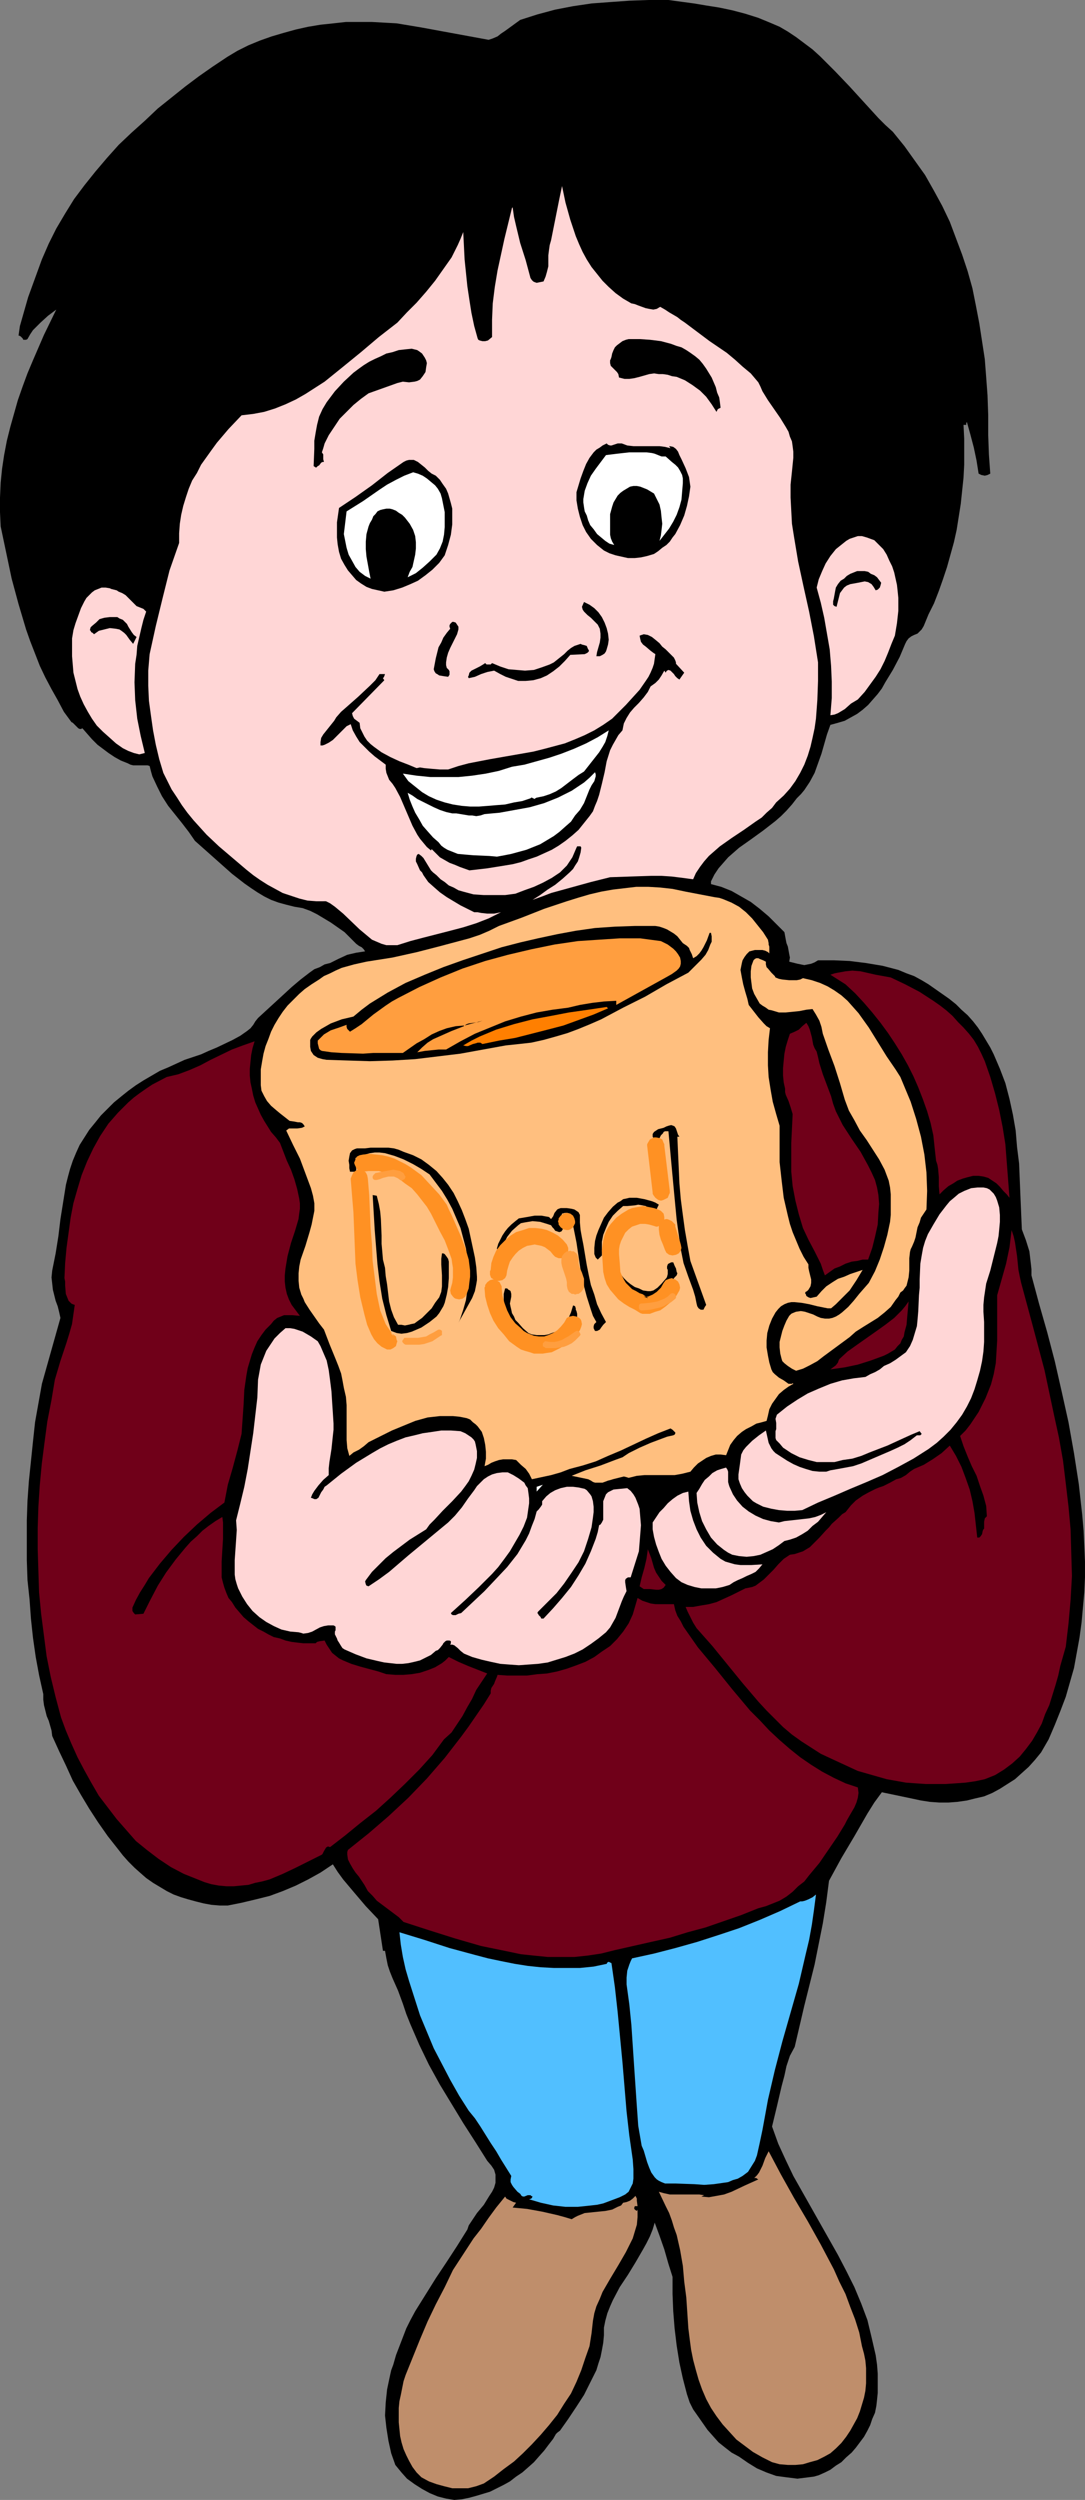 <?xml version="1.0" encoding="UTF-8" standalone="no"?>
<svg
   version="1.0"
   width="67.608mm"
   height="155.711mm"
   id="svg64"
   sodipodi:docname="Mug - Dad.wmf"
   xmlns:inkscape="http://www.inkscape.org/namespaces/inkscape"
   xmlns:sodipodi="http://sodipodi.sourceforge.net/DTD/sodipodi-0.dtd"
   xmlns="http://www.w3.org/2000/svg"
   xmlns:svg="http://www.w3.org/2000/svg">
  <rect width="100%" height="100%" fill="#808080" stroke="none"/>
  <sodipodi:namedview
     id="namedview64"
     pagecolor="#ffffff"
     bordercolor="#000000"
     borderopacity="0.25"
     inkscape:showpageshadow="2"
     inkscape:pageopacity="0.0"
     inkscape:pagecheckerboard="0"
     inkscape:deskcolor="#d1d1d1"
     inkscape:document-units="mm" />
  <defs
     id="defs1">
    <pattern
       id="WMFhbasepattern"
       patternUnits="userSpaceOnUse"
       width="6"
       height="6"
       x="0"
       y="0" />
  </defs>
  <path
     style="fill:#000000;fill-opacity:1;fill-rule:evenodd;stroke:none"
     d="m 181.34,5.333 2.263,0.97 1.939,1.131 1.939,1.293 1.939,1.454 1.939,1.454 1.778,1.616 3.556,3.555 3.394,3.555 3.394,3.717 3.394,3.717 1.616,1.616 1.778,1.616 2.748,3.393 2.424,3.393 2.424,3.393 2.101,3.717 1.939,3.555 1.778,3.717 1.455,3.878 1.455,3.878 1.293,3.878 1.131,4.04 0.808,4.04 0.808,4.201 0.646,4.201 0.646,4.201 0.323,4.201 0.323,4.363 0.162,4.686 v 4.686 l 0.162,4.525 0.323,4.525 -0.646,0.323 -0.646,0.162 -0.808,-0.162 -0.646,-0.323 -0.485,-3.07 -0.646,-3.07 -0.808,-3.07 -0.808,-2.909 -0.162,0.162 v 0.162 0.323 h -0.646 l 0.162,3.232 v 3.07 3.07 l -0.162,3.07 -0.323,3.07 -0.323,3.07 -0.485,3.07 -0.485,3.07 -0.646,2.909 -0.808,2.909 -0.808,2.909 -0.97,2.909 -0.97,2.747 -1.131,2.909 -1.293,2.585 -1.131,2.747 -0.485,0.808 -0.485,0.485 -0.485,0.485 -0.808,0.323 -0.646,0.323 -0.646,0.485 -0.485,0.646 -0.323,0.646 -1.293,3.07 -1.616,3.07 -1.778,2.909 -0.808,1.454 -0.97,1.293 -1.131,1.293 -1.131,1.293 -1.293,1.131 -1.293,0.97 -1.455,0.808 -1.455,0.808 -1.616,0.485 -1.778,0.485 -0.808,2.262 -0.646,2.262 -0.646,2.262 -0.808,2.262 -0.808,2.262 -1.131,2.101 -0.646,0.97 -0.646,0.97 -0.808,0.97 -0.97,0.97 -1.131,1.454 -1.293,1.454 -1.293,1.293 -1.293,1.131 -2.909,2.262 -2.909,2.101 -2.748,1.939 -1.293,1.131 -1.293,1.131 -1.131,1.293 -1.131,1.293 -0.97,1.454 -0.808,1.616 v 0.646 l 2.424,0.646 2.424,0.97 2.263,1.293 2.263,1.293 2.101,1.616 2.101,1.778 1.778,1.778 1.939,1.939 0.323,1.778 0.162,0.808 0.323,0.808 0.323,1.778 0.162,0.808 -0.162,0.97 1.939,0.485 0.808,0.162 0.808,0.162 0.808,-0.162 0.808,-0.162 0.808,-0.323 0.808,-0.485 h 3.717 l 3.717,0.162 3.879,0.485 3.879,0.646 3.717,0.97 1.939,0.808 1.778,0.646 1.778,0.97 1.616,0.97 1.616,1.131 1.616,1.131 1.616,1.131 1.616,1.293 1.293,1.293 1.455,1.293 1.293,1.454 1.131,1.454 0.97,1.454 0.97,1.616 0.97,1.616 0.808,1.616 1.455,3.393 1.293,3.393 0.97,3.717 0.808,3.717 0.646,3.717 0.323,3.878 0.485,3.878 0.323,7.918 0.323,7.595 0.97,2.585 0.808,2.585 0.323,2.747 0.162,1.454 v 1.454 l 1.778,6.625 1.939,6.787 1.778,6.787 1.616,7.11 1.616,7.272 1.293,7.272 1.131,7.272 0.808,7.272 0.323,3.717 0.162,3.555 0.162,3.717 v 3.717 l -0.162,3.555 -0.323,3.555 -0.323,3.555 -0.485,3.555 -0.646,3.555 -0.646,3.555 -0.97,3.393 -0.97,3.393 -1.293,3.393 -1.293,3.232 -1.455,3.393 -1.778,3.07 -1.455,1.778 -1.455,1.616 -1.616,1.454 -1.616,1.454 -1.778,1.131 -1.778,1.131 -1.778,0.97 -1.939,0.808 -2.101,0.485 -1.939,0.485 -2.263,0.323 -2.101,0.162 h -2.101 l -2.263,-0.162 -2.101,-0.323 -2.263,-0.485 -6.95,-1.454 -1.778,2.424 -1.616,2.585 -3.071,5.333 -3.071,5.171 -2.909,5.332 -0.646,5.009 -0.808,5.009 -0.97,4.848 -0.97,4.848 -2.424,9.695 -2.263,9.695 -1.131,2.101 -0.808,2.424 -0.485,2.262 -0.646,2.424 -1.131,4.848 -1.131,4.686 1.455,4.04 1.778,3.878 1.778,3.717 2.101,3.717 2.101,3.717 2.101,3.717 4.202,7.433 1.939,3.717 1.939,3.878 1.616,3.878 1.455,3.878 0.97,4.04 0.485,2.101 0.485,2.101 0.323,2.262 0.162,2.101 v 2.262 2.262 l -0.162,1.616 -0.162,1.454 -0.323,1.616 -0.646,1.454 -0.485,1.454 -0.646,1.293 -0.808,1.454 -0.97,1.293 -0.97,1.293 -0.97,1.131 -1.293,1.131 -1.131,1.131 -1.293,0.808 -1.293,0.97 -1.293,0.646 -1.455,0.646 -1.131,0.323 -1.293,0.162 -1.293,0.162 -1.293,0.162 -2.586,-0.323 -2.424,-0.323 -2.263,-0.808 -2.263,-0.97 -2.101,-1.293 -2.101,-1.454 -1.778,-0.97 -1.455,-1.131 -1.616,-1.293 -1.293,-1.454 -1.293,-1.454 -1.131,-1.616 -2.263,-3.232 -0.808,-1.616 -0.646,-1.939 -0.97,-3.717 -0.808,-3.717 -0.646,-4.04 -0.485,-4.04 -0.323,-4.04 -0.162,-4.04 v -4.04 l -0.97,-3.07 -0.97,-3.393 -1.131,-3.232 -1.131,-3.07 -0.485,1.616 -0.646,1.616 -0.808,1.616 -0.808,1.454 -1.778,3.07 -1.778,2.909 -1.939,2.909 -1.616,3.07 -0.646,1.454 -0.646,1.616 -0.485,1.778 -0.323,1.616 v 1.778 l -0.162,1.778 -0.323,1.778 -0.323,1.616 -0.485,1.454 -0.485,1.616 -1.455,2.909 -1.455,2.909 -1.778,2.747 -1.939,2.909 -1.939,2.747 -0.646,0.485 -0.323,0.323 -0.646,1.131 -1.131,1.454 -0.97,1.293 -1.293,1.454 -1.131,1.293 -1.455,1.293 -1.293,1.131 -1.455,0.97 -1.455,1.131 -1.455,0.808 -1.616,0.808 -1.616,0.808 -1.616,0.485 -1.616,0.485 -1.778,0.485 -1.616,0.323 -1.778,0.162 -1.939,-0.323 -1.939,-0.485 -1.939,-0.808 -1.778,-0.97 -1.778,-1.131 -1.778,-1.293 -1.293,-1.454 -1.455,-1.778 -0.97,-2.747 -0.646,-2.909 -0.485,-3.07 -0.323,-2.909 0.162,-3.07 0.323,-3.07 0.646,-3.07 0.323,-1.454 0.485,-1.293 0.646,-2.262 0.808,-2.101 0.808,-2.101 0.808,-2.101 0.97,-1.939 1.131,-2.101 2.424,-3.878 2.424,-3.878 2.586,-3.878 2.424,-3.717 2.424,-3.878 0.323,-0.97 0.646,-0.97 1.293,-1.939 1.616,-1.939 1.293,-2.101 0.646,-0.97 0.485,-0.97 0.323,-1.131 v -0.97 -0.97 l -0.323,-1.131 -0.646,-0.97 -0.97,-1.131 -2.748,-4.363 -2.909,-4.525 -2.748,-4.525 -2.748,-4.525 -2.586,-4.686 -2.263,-4.686 -2.101,-4.848 -0.97,-2.424 -0.808,-2.424 -1.131,-3.07 -0.646,-1.454 -0.646,-1.454 -0.646,-1.616 -0.485,-1.454 -0.323,-1.616 -0.323,-1.778 h -0.485 l -1.131,-7.433 -2.909,-3.07 -2.748,-3.232 -2.586,-3.07 -1.293,-1.778 -1.131,-1.778 -1.455,0.97 -1.455,0.97 -2.909,1.616 -2.909,1.454 -3.071,1.293 -3.071,1.131 -3.232,0.808 -3.394,0.808 -3.232,0.646 h -1.939 l -1.939,-0.162 -1.778,-0.323 -1.939,-0.485 -1.778,-0.485 -1.616,-0.485 -1.778,-0.646 -1.616,-0.808 -1.616,-0.97 -1.616,-0.97 -1.616,-1.131 -1.293,-1.131 -1.455,-1.293 -1.455,-1.454 -1.293,-1.454 -1.131,-1.454 -2.424,-3.07 -2.263,-3.232 -2.101,-3.232 -1.939,-3.232 -1.939,-3.393 -1.616,-3.555 -1.616,-3.393 -1.616,-3.555 -0.162,-1.293 -0.323,-1.131 -0.323,-1.131 -0.485,-1.131 -0.646,-2.585 -0.162,-1.293 v -1.293 l -0.97,-4.363 -0.808,-4.363 -0.646,-4.525 -0.485,-4.525 -0.323,-4.525 -0.485,-4.525 -0.162,-4.686 v -9.372 l 0.162,-4.686 0.323,-4.525 0.485,-4.686 0.485,-4.686 0.485,-4.525 0.808,-4.525 0.808,-4.525 4.364,-15.513 -0.323,-1.454 -0.323,-1.293 -0.485,-1.293 -0.646,-2.585 -0.162,-1.454 -0.162,-1.454 0.162,-1.616 0.808,-4.04 0.646,-4.04 0.485,-4.04 0.646,-4.04 0.646,-4.04 0.485,-1.939 0.485,-1.778 0.646,-1.939 0.808,-1.939 0.808,-1.778 1.131,-1.778 1.131,-1.778 1.455,-1.778 1.293,-1.616 1.616,-1.616 1.455,-1.454 1.778,-1.454 1.616,-1.293 1.778,-1.293 1.778,-1.131 1.939,-1.131 1.939,-1.131 1.939,-0.808 3.879,-1.778 3.879,-1.293 1.778,-0.808 1.939,-0.808 3.717,-1.778 1.778,-0.97 1.616,-1.131 0.808,-0.646 0.646,-0.808 0.485,-0.808 0.646,-0.808 1.939,-1.778 1.939,-1.778 4.041,-3.717 2.101,-1.778 2.101,-1.616 1.131,-0.808 1.293,-0.485 1.131,-0.646 1.293,-0.323 1.939,-0.97 2.101,-0.97 2.101,-0.485 2.101,-0.323 -0.323,-0.485 -0.485,-0.485 -0.646,-0.323 -0.646,-0.485 -1.293,-1.293 -1.455,-1.454 -1.616,-1.131 -1.616,-1.131 -1.616,-0.97 -1.616,-0.97 -1.616,-0.808 -1.778,-0.646 -1.939,-0.323 -1.939,-0.485 -1.778,-0.485 -1.778,-0.646 -1.616,-0.808 -1.616,-0.97 -1.455,-0.97 -1.616,-1.131 -2.909,-2.262 -2.909,-2.585 -2.909,-2.585 -2.909,-2.585 -1.455,-2.101 -1.616,-2.101 -3.232,-4.04 -1.455,-2.262 -1.131,-2.262 -1.131,-2.424 -0.323,-1.131 -0.323,-1.293 -0.485,-0.162 h -0.646 -1.293 -1.455 l -0.646,-0.162 -0.646,-0.323 -1.616,-0.646 -1.455,-0.808 -1.455,-0.97 -1.293,-0.97 -1.293,-0.97 -1.293,-1.293 -1.131,-1.293 -1.131,-1.293 -0.323,0.162 h -0.323 l -0.323,-0.162 -0.323,-0.323 -0.646,-0.646 -0.323,-0.323 -0.323,-0.162 -1.778,-2.424 -1.455,-2.747 -1.455,-2.585 -1.455,-2.747 L 9.374,156.743 8.243,153.835 7.111,150.926 6.142,148.179 4.364,142.2 2.748,136.221 1.455,130.081 0.162,123.94 0,120.547 v -3.393 l 0.162,-3.555 0.323,-3.232 0.485,-3.232 0.646,-3.393 0.808,-3.232 1.778,-6.302 1.131,-3.232 1.131,-3.07 1.293,-3.07 2.586,-5.979 2.909,-5.979 -1.939,1.454 -1.778,1.616 -1.778,1.778 -0.646,0.97 -0.646,1.131 -0.323,0.162 H 5.818 5.495 L 5.334,79.664 4.849,79.18 4.525,79.018 H 4.364 l 0.323,-2.262 0.646,-2.262 1.293,-4.525 3.232,-8.888 1.616,-3.717 1.778,-3.555 2.101,-3.555 2.101,-3.393 2.424,-3.232 2.586,-3.232 2.748,-3.232 2.748,-3.07 3.071,-2.909 3.071,-2.747 3.071,-2.909 3.232,-2.585 3.232,-2.585 3.232,-2.424 3.232,-2.262 3.394,-2.262 2.424,-1.454 2.586,-1.293 2.748,-1.131 2.748,-0.97 2.748,-0.808 2.909,-0.808 2.909,-0.646 2.909,-0.485 3.071,-0.323 2.909,-0.323 h 3.071 3.071 l 2.909,0.162 2.909,0.162 2.909,0.485 2.909,0.485 15.839,2.909 0.97,-0.323 1.131,-0.485 0.808,-0.646 0.97,-0.646 1.778,-1.293 1.778,-1.293 4.041,-1.293 4.202,-1.131 4.202,-0.808 4.364,-0.646 4.364,-0.323 4.525,-0.323 L 152.733,0 h 4.687 l 5.98,0.808 2.909,0.485 3.071,0.485 3.071,0.646 3.071,0.808 3.071,0.97 z"
     id="path1" />
  <path
     style="fill:#000000;fill-opacity:1;fill-rule:evenodd;stroke:none"
     d="m 196.209,19.876 3.717,3.555 3.556,3.555 3.394,3.878 3.071,3.878 2.909,3.878 2.586,4.201 2.424,4.201 2.263,4.363 1.939,4.525 1.778,4.525 1.455,4.686 1.293,4.686 1.131,4.848 0.808,5.009 0.646,5.009 0.323,5.009 0.485,10.342 -1.455,-2.585 -0.646,-1.454 -0.646,-1.454 -0.808,-1.293 -0.808,-1.454 -0.808,-1.131 -1.131,-1.131 -0.646,0.162 -0.485,0.323 -0.485,0.323 -0.646,0.323 0.97,2.424 0.646,2.424 0.485,2.424 0.323,2.424 0.162,2.585 0.162,2.585 v 2.585 l -0.162,2.585 -0.485,5.171 -0.646,5.009 -0.97,5.009 -0.808,4.848 -1.293,3.717 -1.293,3.717 -1.616,3.393 -1.778,3.393 -0.323,-2.747 -0.162,-2.747 -0.323,-2.909 -0.646,-2.909 -0.485,-1.454 -0.485,-1.293 -0.646,-1.293 -0.808,-1.131 -0.97,-1.131 -0.97,-0.97 -1.293,-0.97 -1.455,-0.646 -1.131,-0.485 -1.293,-0.485 -1.131,-0.323 h -1.293 -1.131 l -1.293,0.162 -1.131,0.485 -1.131,0.646 -0.97,0.646 -0.97,0.97 -0.808,0.97 -0.808,0.97 -2.748,4.04 -0.485,-3.07 -0.485,-3.393 -0.162,-3.393 -0.162,-3.555 -0.162,-3.393 v -3.555 l 0.162,-3.393 0.323,-3.232 v -0.97 -0.808 -0.808 l -0.162,-0.808 -0.323,-0.646 -0.323,-0.646 -0.97,-1.131 -0.97,-1.293 -0.97,-1.131 -0.97,-1.293 -0.323,-0.808 -0.323,-0.808 -0.808,-1.778 -1.131,-1.616 -1.131,-1.616 -1.131,-1.616 -1.455,-1.454 -1.455,-1.454 -3.071,-2.747 -3.232,-2.585 -3.394,-2.424 -3.394,-2.262 -3.232,-2.262 -1.131,-0.646 -1.131,-0.808 -1.293,-0.485 -1.293,-0.323 -1.293,-0.323 -1.455,-0.162 -1.293,-0.162 h -1.455 l -1.939,-1.293 -1.616,-1.454 -1.616,-1.454 -1.455,-1.454 -1.293,-1.616 -1.293,-1.778 -1.131,-1.778 -0.97,-1.778 -0.808,-1.939 -0.808,-1.939 -0.808,-1.939 -0.485,-1.939 -0.97,-4.201 -0.808,-4.201 -0.162,-0.323 -0.162,-0.646 0.162,-0.97 0.162,-1.131 0.162,-1.131 v -0.97 -0.485 l -0.162,-0.323 -0.323,-0.323 -0.323,-0.162 -0.646,-0.162 h -0.646 -0.323 l -0.323,0.162 -0.323,0.323 -0.162,0.323 v 0.485 l 0.162,0.97 -0.162,0.485 -0.162,0.485 -0.808,2.747 -0.646,2.747 -1.293,5.817 -1.131,5.817 -1.131,5.817 -1.293,-4.363 -0.97,-4.525 -0.808,-4.686 -0.485,-4.686 -0.323,-0.323 -0.323,-0.162 h -0.323 l -0.323,0.162 h -0.323 l -0.323,0.162 -0.646,0.162 -0.485,0.323 -0.162,0.485 v 0.808 1.131 l -0.162,0.485 -0.323,0.323 -1.131,3.232 -0.808,3.07 -0.808,3.232 -0.808,3.232 -0.485,3.393 -0.485,3.393 -0.97,6.787 -0.646,-3.555 -0.646,-3.555 -0.323,-3.555 -0.323,-3.717 -0.323,-7.272 -0.162,-3.878 -0.162,-3.878 1.131,-7.595 1.455,-7.595 1.293,-7.433 0.485,-3.878 0.485,-3.717 h 1.131 l 1.616,-1.616 1.616,-1.454 1.778,-1.131 1.778,-1.131 1.939,-0.808 1.939,-0.646 2.101,-0.646 2.101,-0.485 4.041,-0.646 8.566,-1.131 4.364,-0.485 6.465,0.162 3.232,0.323 3.232,0.323 3.232,0.485 3.394,0.485 3.071,0.808 3.071,0.808 3.071,1.131 3.071,1.131 2.748,1.454 2.909,1.778 2.586,1.778 2.586,2.101 2.424,2.424 z"
     id="path2" />
  <path
     style="fill:#000000;fill-opacity:1;fill-rule:evenodd;stroke:none"
     d="m 112.004,10.988 0.646,0.97 0.162,1.131 v 1.131 1.131 l -0.162,2.424 -0.162,1.131 v 1.293 l -1.455,6.948 -1.131,7.11 -2.263,14.382 -0.485,1.293 -0.323,1.293 -0.646,2.747 -0.808,1.939 -0.97,1.939 -1.131,1.939 -0.97,1.778 -1.293,1.939 -1.293,1.616 -2.748,3.393 -3.071,3.393 -3.232,3.07 -3.394,2.909 -3.556,2.909 -7.596,5.817 -3.879,2.747 -4.041,2.747 -1.616,0.808 -0.97,0.323 -0.97,0.485 -1.939,0.646 -1.939,0.646 v -0.485 l 0.323,-0.323 0.485,-0.323 0.485,-0.485 0.646,-0.162 0.646,-0.323 0.323,-0.323 0.162,-0.323 0.162,-0.323 V 91.622 L 63.841,91.137 63.356,90.491 62.709,90.006 62.225,89.845 h -0.485 l -0.485,0.162 -0.485,0.162 -0.485,0.485 -0.485,0.323 -0.97,1.131 -0.323,0.485 -0.485,0.646 -0.97,0.97 -0.646,0.323 -0.485,0.162 -1.455,1.778 -1.616,1.616 -1.616,1.616 -1.616,1.778 -2.101,3.232 -1.939,3.232 -1.939,3.232 -0.97,1.616 -0.808,1.778 -0.646,0.485 v -1.454 -1.616 l 0.323,-3.07 0.485,-3.07 0.162,-1.616 0.323,-1.293 -0.808,1.131 -0.646,1.293 -0.646,1.293 -0.485,1.293 -0.323,1.454 -0.323,1.293 -0.323,2.909 -0.162,3.07 -0.162,2.909 0.162,3.07 v 2.747 l 0.323,0.485 -0.323,1.939 -0.485,1.939 -1.131,3.717 -1.131,3.878 -0.485,1.778 -0.323,2.101 -2.748,-2.101 -1.455,-0.808 -1.616,-0.97 -1.455,-0.646 -1.616,-0.646 -1.778,-0.162 -0.808,-0.162 -0.97,0.162 -1.293,0.323 -1.293,0.485 -1.131,0.646 -0.808,0.808 -0.808,0.808 -0.646,0.97 -0.646,0.97 -0.485,1.131 -0.646,2.424 -0.646,2.424 -0.485,2.424 -0.646,2.262 v 0 l 0.323,5.979 -0.97,-1.939 -0.97,-1.939 -1.616,-4.201 -1.293,-4.201 -1.131,-4.201 -2.101,-8.564 -1.939,-8.564 -0.323,-3.393 -0.162,-3.393 0.162,-3.232 0.323,-3.232 0.323,-3.232 0.646,-3.07 0.646,-3.07 0.808,-3.07 0.97,-3.07 0.97,-2.909 2.263,-5.979 2.424,-5.817 2.586,-5.656 1.293,-1.939 1.131,-2.101 1.131,-1.939 1.455,-1.778 0.162,-0.485 -0.162,-0.646 -0.323,-0.485 -0.162,-0.162 h -0.323 l -0.97,0.162 -1.131,0.485 -0.808,0.485 -0.97,0.646 -0.808,0.646 -0.808,0.808 -1.616,1.293 -4.364,4.04 1.131,-4.04 1.455,-4.04 1.616,-4.201 1.939,-3.878 2.101,-3.878 2.424,-3.717 2.424,-3.717 2.586,-3.717 2.909,-3.393 3.071,-3.393 3.071,-3.232 3.232,-3.232 3.394,-3.07 3.394,-2.747 3.556,-2.747 3.556,-2.585 3.071,-1.939 2.909,-1.778 3.232,-1.616 3.232,-1.454 3.232,-1.131 3.394,-0.97 3.394,-0.808 3.394,-0.646 3.394,-0.485 3.556,-0.323 h 3.556 l 3.556,0.162 3.556,0.162 3.556,0.485 3.556,0.646 3.556,0.808 z"
     id="path3" />
  <path
     style="fill:#ffd6d6;fill-opacity:1;fill-rule:evenodd;stroke:none"
     d="m 148.692,71.423 0.808,0.162 0.808,0.323 1.778,0.646 0.808,0.162 0.97,0.162 0.808,-0.162 0.808,-0.485 1.131,0.646 0.97,0.646 1.939,1.131 0.808,0.646 0.97,0.646 1.939,1.454 3.879,2.909 4.041,2.747 1.939,1.616 1.778,1.616 1.939,1.616 1.778,2.101 0.485,0.97 0.485,1.131 1.293,2.101 2.909,4.201 1.293,2.101 0.646,1.131 0.323,1.131 0.485,1.131 0.162,1.131 0.162,1.293 v 1.454 l -0.323,3.232 -0.323,3.07 v 3.07 l 0.162,3.07 0.162,3.07 0.485,3.07 0.97,5.817 1.293,5.979 1.293,5.817 1.131,5.817 0.485,3.07 0.485,3.07 v 4.363 l -0.162,4.525 -0.323,4.363 -0.323,2.262 -0.485,2.262 -0.485,2.101 -0.646,2.101 -0.808,2.101 -0.97,1.939 -1.131,1.939 -1.293,1.778 -1.455,1.616 -1.778,1.616 -0.97,1.293 -1.293,1.131 -1.131,1.131 -1.455,0.97 -2.748,1.939 -1.455,0.97 -1.455,0.97 -2.748,1.939 -1.293,1.131 -1.293,1.131 -1.131,1.293 -0.97,1.293 -0.97,1.454 -0.646,1.454 -2.424,-0.323 -2.586,-0.323 -2.424,-0.162 h -2.424 l -5.01,0.162 -4.687,0.162 -4.525,1.131 -4.687,1.293 -4.687,1.293 -2.101,0.808 -2.263,0.808 1.778,-1.131 1.778,-1.293 1.778,-1.131 1.778,-1.454 1.616,-1.454 0.808,-0.808 0.485,-0.808 0.646,-0.97 0.323,-0.97 0.323,-1.131 0.162,-1.131 -0.162,-0.323 h -0.485 -0.323 l -0.162,0.323 -0.485,1.131 -0.485,1.131 -0.646,0.97 -0.646,0.97 -0.808,0.808 -0.808,0.808 -1.939,1.293 -2.101,1.131 -2.101,0.97 -2.263,0.808 -2.101,0.808 -2.424,0.323 h -2.424 -2.586 l -2.424,-0.162 -2.424,-0.646 -1.131,-0.323 -1.131,-0.646 -1.131,-0.485 -0.97,-0.808 -0.97,-0.646 -0.97,-0.97 -0.808,-0.646 -0.485,-0.485 -1.778,-2.909 -0.485,-0.485 -0.646,-0.485 -0.323,0.162 -0.162,0.323 -0.162,0.646 v 0.646 l 0.323,0.646 0.646,1.454 0.485,0.485 0.323,0.646 1.131,1.616 1.455,1.293 1.293,1.131 1.616,1.131 1.616,0.97 1.616,0.97 1.616,0.808 1.616,0.808 h 0.808 l 0.808,0.162 1.455,0.162 h 1.616 l 0.808,-0.162 0.808,-0.162 -2.909,1.454 -2.909,1.131 -3.071,0.97 -3.071,0.808 -6.303,1.616 -3.071,0.808 -3.071,0.97 h -1.293 -1.293 l -1.131,-0.323 -1.131,-0.485 -1.131,-0.485 -0.97,-0.808 -1.939,-1.616 -3.879,-3.717 -1.939,-1.616 -1.131,-0.808 -0.97,-0.485 H 74.508 l -2.101,-0.162 -1.939,-0.485 -1.939,-0.646 -1.939,-0.646 -1.778,-0.97 -1.778,-0.97 -1.778,-1.131 -1.616,-1.131 -1.616,-1.293 -3.232,-2.747 -3.232,-2.747 -2.909,-2.747 -3.071,-3.393 -1.455,-1.778 -1.293,-1.778 -1.131,-1.778 -1.293,-1.939 -0.97,-1.939 -0.97,-1.939 -0.97,-3.232 -0.808,-3.393 -0.646,-3.393 -0.485,-3.393 -0.485,-3.555 -0.162,-3.555 v -3.555 l 0.323,-3.878 1.455,-6.625 1.616,-6.625 0.808,-3.232 0.808,-3.232 1.131,-3.232 1.131,-3.232 v -2.262 l 0.162,-2.262 0.323,-2.101 0.485,-2.101 0.646,-2.101 0.646,-1.939 0.808,-1.939 1.131,-1.778 0.97,-1.939 2.424,-3.393 1.293,-1.778 2.748,-3.232 3.071,-3.232 2.748,-0.323 2.586,-0.485 2.586,-0.808 2.424,-0.97 2.424,-1.131 2.263,-1.293 2.263,-1.454 2.263,-1.454 4.202,-3.393 4.364,-3.555 4.202,-3.555 4.364,-3.393 2.263,-2.424 2.263,-2.262 2.263,-2.585 2.101,-2.585 1.939,-2.747 1.939,-2.747 1.455,-2.909 0.646,-1.454 0.646,-1.616 0.323,6.464 0.646,6.302 0.485,3.232 0.485,3.07 0.646,3.07 0.808,2.909 0.162,0.323 0.323,0.162 0.646,0.162 h 0.646 l 0.646,-0.162 0.97,-0.808 v -4.04 l 0.162,-3.878 0.485,-3.878 0.646,-3.878 0.808,-3.717 0.808,-3.717 1.778,-7.272 0.162,-0.162 0.323,2.262 0.485,2.101 0.97,4.04 1.293,4.04 1.131,4.201 0.323,0.485 0.323,0.323 0.323,0.162 0.485,0.162 1.616,-0.323 0.485,-1.131 0.323,-1.131 0.323,-1.293 v -1.293 -1.293 l 0.162,-1.293 0.162,-1.131 0.323,-1.131 0.646,-3.232 0.646,-3.232 0.646,-3.232 0.646,-3.07 0.808,3.878 1.131,4.04 0.646,1.939 0.646,1.939 0.808,1.939 0.808,1.778 0.97,1.778 1.131,1.778 1.293,1.616 1.293,1.616 1.455,1.454 1.616,1.454 1.778,1.293 z"
     id="path4" />
  <path
     style="fill:#000000;fill-opacity:1;fill-rule:evenodd;stroke:none"
     d="m 166.309,86.774 1.293,2.101 0.97,2.262 0.323,1.293 0.485,1.131 0.162,1.131 0.162,1.293 -0.323,0.162 -0.323,0.162 -0.162,0.323 -0.162,0.323 -1.131,-1.778 -1.293,-1.778 -1.455,-1.454 -1.778,-1.293 -1.778,-1.131 -1.939,-0.808 -1.131,-0.162 -0.97,-0.323 -1.131,-0.162 h -0.97 l -1.131,-0.162 -1.131,0.162 -2.263,0.646 -1.293,0.323 -1.131,0.162 h -1.131 l -1.293,-0.323 -0.162,-0.808 -0.323,-0.485 -0.485,-0.485 -0.485,-0.485 -0.485,-0.485 -0.162,-0.646 V 85.32 84.835 l 0.162,-0.323 0.162,-0.485 0.162,-0.808 0.323,-0.808 0.323,-0.646 0.485,-0.485 0.646,-0.485 0.646,-0.485 0.808,-0.323 0.646,-0.162 h 2.586 l 2.424,0.162 2.586,0.323 2.424,0.646 1.293,0.485 1.131,0.323 1.131,0.646 0.97,0.646 1.131,0.808 0.97,0.808 0.808,0.97 z"
     id="path5" />
  <path
     style="fill:#000000;fill-opacity:1;fill-rule:evenodd;stroke:none"
     d="m 166.471,90.976 -0.97,-0.808 -0.97,-0.808 -1.131,-0.646 -1.131,-0.646 -1.131,-0.323 -1.293,-0.485 -1.293,-0.162 -1.293,-0.162 -2.586,-0.162 h -2.586 l -2.586,0.323 -2.424,0.485 -0.323,-0.485 -0.485,-0.323 -0.162,-0.485 -0.162,-0.485 -0.162,-0.485 v -0.646 l 0.162,-0.485 0.162,-0.485 0.162,-0.646 0.485,-0.646 0.646,-0.323 0.485,-0.323 1.455,-0.162 1.616,-0.162 2.263,0.323 2.424,0.485 2.263,0.646 2.263,0.808 1.131,0.646 0.97,0.646 0.97,0.646 0.808,0.97 0.808,0.97 0.646,0.97 0.646,1.131 z"
     id="path6" />
  <path
     style="fill:#000000;fill-opacity:1;fill-rule:evenodd;stroke:none"
     d="m 100.529,85.482 -0.162,0.97 -0.162,1.131 -0.646,0.97 -0.646,0.808 -0.646,0.323 -0.646,0.162 -1.293,0.162 -1.455,-0.162 -0.646,0.162 -0.646,0.162 -6.788,2.424 -1.778,1.293 -1.778,1.454 -1.616,1.616 -1.616,1.616 -1.293,1.939 -1.293,1.939 -0.97,1.939 -0.323,1.131 -0.323,0.97 0.323,0.485 v 1.131 l 0.162,0.646 H 75.962 l -0.323,0.162 -0.485,0.646 -0.323,0.162 -0.323,0.323 h -0.162 l -0.485,-0.323 0.162,-4.04 v -1.939 l 0.323,-1.939 0.323,-1.778 0.485,-1.939 0.808,-1.778 0.97,-1.616 1.939,-2.585 2.101,-2.262 2.263,-2.101 1.293,-0.97 1.131,-0.808 1.293,-0.808 1.293,-0.646 1.455,-0.646 1.293,-0.646 1.455,-0.323 1.455,-0.485 1.455,-0.162 1.616,-0.162 0.646,0.162 0.646,0.162 0.485,0.323 0.646,0.485 0.323,0.485 0.323,0.485 0.323,0.646 z"
     id="path7" />
  <path
     style="fill:#000000;fill-opacity:1;fill-rule:evenodd;stroke:none"
     d="m 98.751,84.997 v 0.808 l -0.162,0.646 -0.162,0.646 -0.485,0.323 -0.323,0.323 -0.646,0.323 -1.293,0.323 -2.748,0.162 -1.293,0.323 -0.646,0.162 -0.485,0.323 -1.131,0.323 -1.293,0.485 -0.97,0.485 -1.131,0.646 -1.939,1.454 -1.939,1.616 -1.778,1.939 -1.616,1.939 -1.455,1.939 -1.455,2.101 0.323,-1.616 0.323,-1.454 0.646,-1.454 0.646,-1.454 0.808,-1.293 0.97,-1.293 0.97,-1.131 1.131,-1.293 1.131,-1.131 1.293,-0.97 2.748,-1.939 2.586,-1.616 2.909,-1.454 0.808,-0.323 1.778,-0.323 0.808,0.162 h 0.808 l 0.808,0.323 0.646,0.485 z"
     id="path8" />
  <path
     style="fill:#000000;fill-opacity:1;fill-rule:evenodd;stroke:none"
     d="m 146.43,104.388 1.293,0.485 1.455,0.162 h 6.142 l 1.293,0.162 1.293,0.323 -0.323,-0.485 h -0.323 -0.323 0.808 l 0.808,0.162 0.646,0.485 0.485,0.646 0.323,0.808 0.485,0.97 0.97,2.101 0.808,2.101 0.162,1.131 0.162,1.131 -0.323,2.262 -0.485,2.262 -0.646,2.262 -0.97,2.262 -1.131,2.101 -0.646,0.808 -0.646,0.97 -0.808,0.808 -0.97,0.646 -0.97,0.808 -0.97,0.646 -1.616,0.485 -1.455,0.323 -1.455,0.162 h -1.616 l -1.455,-0.323 -1.455,-0.323 -1.455,-0.485 -1.293,-0.646 -1.616,-1.293 -1.455,-1.454 -1.131,-1.616 -0.808,-1.616 -0.646,-1.939 -0.485,-1.939 -0.323,-1.939 v -1.939 l 0.97,-3.232 0.646,-1.778 0.646,-1.616 0.808,-1.454 0.97,-1.293 0.646,-0.646 0.808,-0.485 0.646,-0.485 0.97,-0.485 0.323,0.323 0.485,0.162 h 0.323 l 0.485,-0.162 0.97,-0.323 h 0.485 z"
     id="path9" />
  <path
     style="fill:#ffffff;fill-opacity:1;fill-rule:evenodd;stroke:none"
     d="m 153.541,106.65 0.646,0.162 0.808,0.323 0.808,0.323 h 0.97 l 1.455,1.293 0.808,0.646 0.646,0.646 0.485,0.808 0.485,0.97 0.162,0.808 v 1.131 l -0.162,1.939 -0.162,1.939 -0.485,1.778 -0.646,1.778 -0.808,1.616 -0.97,1.616 -1.131,1.454 -1.131,1.454 0.323,-1.293 0.162,-1.293 0.162,-1.454 -0.162,-1.454 -0.162,-1.616 -0.323,-1.454 -0.646,-1.293 -0.646,-1.293 -0.808,-0.485 -0.808,-0.485 -0.808,-0.323 -0.808,-0.323 -0.808,-0.162 h -0.808 l -0.808,0.162 -0.808,0.485 -0.808,0.485 -0.646,0.485 -0.646,0.646 -0.485,0.808 -0.485,0.808 -0.323,0.97 -0.485,1.778 v 1.939 1.939 0.97 l 0.162,0.808 0.323,0.808 0.485,0.808 -1.131,-0.323 -0.97,-0.646 -0.97,-0.808 -0.97,-0.808 -0.808,-1.131 -0.808,-0.97 -0.485,-1.131 -0.323,-1.131 -0.485,-0.97 -0.162,-0.97 -0.162,-1.131 v -0.808 l 0.162,-0.97 0.162,-0.97 0.646,-1.778 0.808,-1.778 1.131,-1.616 2.424,-3.232 2.586,-0.323 2.909,-0.323 h 2.748 1.293 z"
     id="path10" />
  <path
     style="fill:#000000;fill-opacity:1;fill-rule:evenodd;stroke:none"
     d="m 102.63,111.983 0.97,0.97 0.646,0.97 0.808,1.131 0.485,1.131 0.323,1.131 0.323,1.131 0.323,1.293 v 1.131 1.293 1.293 l -0.323,2.424 -0.646,2.424 -0.808,2.424 -1.293,1.778 -1.616,1.616 -1.616,1.293 -1.778,1.293 -1.778,0.808 -1.939,0.808 -2.101,0.646 -2.101,0.323 -1.455,-0.323 -1.455,-0.323 -1.293,-0.485 -1.293,-0.808 -1.131,-0.808 -0.97,-1.131 -0.97,-1.131 -0.808,-1.293 -0.808,-1.454 -0.485,-1.616 -0.323,-1.778 -0.162,-1.616 v -1.778 -1.778 l 0.485,-3.393 3.879,-2.585 3.879,-2.747 3.717,-2.909 3.717,-2.585 0.646,-0.323 0.646,-0.162 h 0.646 0.485 l 0.97,0.485 0.808,0.646 0.808,0.646 0.323,0.323 0.485,0.485 0.808,0.646 z"
     id="path11" />
  <path
     style="fill:#ffffff;fill-opacity:1;fill-rule:evenodd;stroke:none"
     d="m 104.085,117.315 0.323,1.616 0.323,1.616 v 1.778 1.778 l -0.162,1.778 -0.323,1.616 -0.646,1.616 -0.808,1.454 -1.616,1.616 -1.616,1.454 -1.616,1.293 -0.97,0.485 -0.97,0.485 0.485,-1.293 0.646,-1.131 0.323,-1.454 0.323,-1.454 0.162,-1.454 v -1.454 l -0.162,-1.454 -0.485,-1.454 -0.808,-1.454 -1.131,-1.454 -0.646,-0.646 -0.808,-0.485 -0.646,-0.485 -0.808,-0.323 -0.646,-0.162 h -0.808 l -0.808,0.162 -0.646,0.162 -0.646,0.323 -0.485,0.646 -0.485,0.485 -0.323,0.808 -0.485,0.808 -0.323,0.808 -0.485,1.778 -0.162,1.778 v 1.778 l 0.162,1.778 0.323,1.778 0.323,1.778 0.323,1.616 -0.646,-0.323 -0.646,-0.323 -0.646,-0.485 -0.646,-0.485 -0.97,-1.131 -0.808,-1.454 -0.808,-1.454 -0.485,-1.616 -0.323,-1.616 -0.323,-1.616 0.646,-5.333 3.879,-2.424 3.717,-2.585 1.939,-1.293 2.101,-1.131 1.939,-0.97 2.101,-0.808 1.131,0.323 1.131,0.485 0.97,0.646 0.97,0.808 0.97,0.808 0.646,0.808 0.646,1.131 z"
     id="path12" />
  <path
     style="fill:#ffd6d6;fill-opacity:1;fill-rule:evenodd;stroke:none"
     d="m 205.907,127.172 0.97,0.97 1.131,1.131 0.808,1.293 0.646,1.454 0.646,1.293 0.485,1.454 0.323,1.454 0.323,1.454 0.162,1.454 0.162,1.616 v 3.07 l -0.323,2.909 -0.485,2.909 -0.808,1.939 -0.808,2.101 -0.808,1.939 -0.97,1.939 -1.131,1.778 -1.293,1.778 -1.293,1.778 -1.616,1.778 -1.616,0.97 -1.455,1.293 -1.616,0.97 -0.808,0.323 -0.97,0.162 0.323,-4.04 v -3.878 l -0.162,-3.717 -0.323,-3.878 -0.646,-3.717 -0.646,-3.717 -0.808,-3.555 -0.97,-3.555 0.485,-1.939 0.808,-1.939 0.808,-1.778 1.131,-1.778 1.293,-1.616 1.616,-1.293 0.808,-0.646 0.808,-0.485 0.97,-0.323 0.97,-0.323 h 0.97 l 1.131,0.323 z"
     id="path13" />
  <path
     style="fill:#000000;fill-opacity:1;fill-rule:evenodd;stroke:none"
     d="m 207.523,137.191 -0.162,0.646 -0.162,0.485 -0.485,0.485 -0.485,0.162 -0.485,-0.808 -0.485,-0.646 -0.808,-0.485 -0.808,-0.162 -1.616,0.323 -1.778,0.323 -0.808,0.323 -0.646,0.485 -0.485,0.646 -0.485,0.646 -0.808,3.232 -0.485,-0.162 -0.162,-0.162 -0.162,-0.162 v -0.808 l 0.162,-0.646 0.323,-1.778 0.162,-0.808 0.485,-0.808 0.646,-0.808 0.808,-0.485 0.646,-0.646 0.808,-0.485 0.808,-0.323 0.808,-0.323 h 0.808 0.97 l 0.808,0.162 0.646,0.485 0.808,0.323 0.646,0.485 0.485,0.646 z"
     id="path14" />
  <path
     style="fill:#ffd6d6;fill-opacity:1;fill-rule:evenodd;stroke:none"
     d="m 25.86,138.484 0.323,0.162 0.646,0.162 0.646,0.162 0.485,0.323 0.808,0.323 0.808,0.485 1.293,1.293 1.293,1.293 0.808,0.323 0.808,0.323 0.646,0.646 -0.646,1.939 -0.485,1.939 -0.485,2.101 -0.485,2.101 -0.162,2.101 -0.323,2.101 -0.162,4.363 0.162,4.201 0.485,4.363 0.808,4.04 0.97,4.04 -0.646,0.162 -0.646,0.162 -0.646,-0.162 -0.646,-0.162 -1.293,-0.485 -1.293,-0.646 -1.616,-1.131 -1.616,-1.454 -1.455,-1.293 -1.455,-1.454 -1.131,-1.616 -0.97,-1.616 -0.97,-1.778 -0.808,-1.778 -0.646,-1.778 -0.485,-1.939 -0.485,-1.939 -0.162,-1.939 -0.162,-1.939 v -2.101 -2.101 l 0.323,-1.939 0.485,-1.616 0.646,-1.778 0.646,-1.778 0.808,-1.616 0.485,-0.808 0.646,-0.646 0.646,-0.646 0.646,-0.485 0.808,-0.323 0.808,-0.323 h 0.97 z"
     id="path15" />
  <path
     style="fill:#000000;fill-opacity:1;fill-rule:evenodd;stroke:none"
     d="m 143.359,150.603 -0.162,1.131 -0.323,1.131 -0.162,0.485 -0.323,0.485 -0.485,0.323 -0.646,0.323 h -0.808 l 0.162,-0.97 0.323,-1.131 0.323,-1.131 0.162,-1.131 v -0.97 l -0.162,-1.131 -0.485,-0.97 -0.323,-0.323 -0.485,-0.485 -0.808,-0.808 -0.808,-0.646 -0.808,-0.808 -0.323,-0.485 -0.162,-0.646 0.485,-1.131 1.293,0.646 1.131,0.808 0.97,0.97 0.808,1.131 0.646,1.293 0.485,1.293 0.323,1.293 z"
     id="path16" />
  <path
     style="fill:#000000;fill-opacity:1;fill-rule:evenodd;stroke:none"
     d="m 32.163,149.957 -0.808,1.616 v 0 l -0.808,-0.97 -0.808,-1.131 -0.485,-0.485 -0.646,-0.485 -0.485,-0.323 -0.808,-0.162 -1.455,-0.162 -1.293,0.323 -1.293,0.323 -1.131,0.808 -0.323,-0.323 -0.323,-0.162 -0.162,-0.323 -0.162,-0.162 0.162,-0.646 0.323,-0.323 0.97,-0.808 0.485,-0.485 0.323,-0.323 1.131,-0.323 1.293,-0.162 h 1.131 0.646 l 0.485,0.323 0.808,0.323 0.485,0.485 0.485,0.485 0.323,0.646 0.808,1.293 0.485,0.646 z"
     id="path17" />
  <path
     style="fill:#000000;fill-opacity:1;fill-rule:evenodd;stroke:none"
     d="m 107.964,148.179 -0.323,1.131 -0.485,0.97 -1.131,2.262 -0.485,1.131 -0.323,1.131 -0.162,1.131 v 0.646 l 0.162,0.646 0.323,0.323 0.162,0.162 0.162,0.323 v 0.323 0.485 l -0.323,0.485 -1.131,-0.162 -0.97,-0.162 -0.485,-0.323 -0.323,-0.162 -0.323,-0.485 -0.162,-0.485 0.485,-2.585 0.323,-1.293 0.323,-1.293 0.646,-1.131 0.485,-1.131 0.808,-1.131 0.808,-0.97 -0.162,-0.485 v -0.323 l 0.162,-0.323 0.162,-0.162 0.323,-0.323 h 0.323 l 0.485,0.162 0.323,0.485 0.323,0.485 z"
     id="path18" />
  <path
     style="fill:#000000;fill-opacity:1;fill-rule:evenodd;stroke:none"
     d="m 159.198,156.259 1.939,2.101 -1.131,1.616 -0.485,-0.323 -0.485,-0.485 -0.323,-0.485 -0.808,-0.808 -0.485,-0.162 -0.323,0.162 -0.162,0.162 -0.162,0.323 -0.323,-0.485 -0.646,1.131 -0.646,0.97 -0.808,0.808 -1.131,0.808 -0.646,1.293 -0.97,1.293 -1.131,1.293 -1.131,1.131 -0.97,1.131 -0.808,1.293 -0.646,1.293 -0.162,0.808 -0.162,0.808 -0.97,1.131 -0.646,1.131 -0.646,1.131 -0.646,1.293 -0.808,2.585 -0.485,2.585 -0.646,2.747 -0.646,2.585 -0.485,1.454 -0.485,1.131 -0.485,1.293 -0.808,1.131 -1.293,1.616 -1.293,1.616 -1.455,1.293 -1.616,1.293 -1.616,1.131 -1.616,0.97 -1.778,0.808 -1.778,0.808 -1.939,0.646 -1.778,0.646 -1.939,0.485 -1.939,0.323 -4.041,0.646 -4.202,0.485 -2.263,-0.808 -1.131,-0.485 -1.293,-0.485 -1.131,-0.646 -1.131,-0.646 -0.97,-0.97 -0.97,-0.97 -0.162,0.323 -0.97,-0.808 -0.808,-0.97 -0.808,-0.97 -0.646,-0.97 -1.131,-2.101 -0.97,-2.262 -0.97,-2.262 -0.97,-2.262 -1.131,-2.101 -0.646,-0.97 -0.808,-0.97 -0.323,-0.808 -0.323,-0.808 -0.162,-0.97 v -0.97 l -2.586,-1.939 -1.293,-1.131 -1.131,-1.131 -1.131,-1.131 -0.808,-1.293 -0.808,-1.454 -0.485,-1.454 -0.97,0.485 -0.808,0.808 -1.616,1.616 -0.808,0.808 -0.97,0.646 -0.97,0.485 -0.485,0.162 H 75.478 V 174.68 l 0.162,-0.97 0.485,-0.808 0.646,-0.808 0.646,-0.808 0.646,-0.808 0.646,-0.808 0.485,-0.808 1.131,-1.293 1.293,-1.131 2.748,-2.424 2.748,-2.585 1.293,-1.293 0.97,-1.454 h 1.293 l -0.162,0.485 -0.162,0.323 -0.162,0.162 0.323,0.485 -7.596,7.756 0.162,0.646 0.323,0.646 0.646,0.485 0.646,0.485 0.162,1.293 0.485,0.97 0.485,0.97 0.646,0.97 0.808,0.808 0.808,0.646 1.778,1.293 2.101,1.131 2.101,0.97 2.101,0.808 1.939,0.808 0.808,-0.162 0.97,0.162 1.778,0.162 1.939,0.162 h 0.97 0.97 l 2.424,-0.808 2.424,-0.646 5.01,-0.97 10.182,-1.778 2.586,-0.646 2.424,-0.646 2.424,-0.646 2.424,-0.97 2.263,-0.97 2.263,-1.131 2.101,-1.293 2.101,-1.454 1.616,-1.616 1.616,-1.616 1.616,-1.778 1.616,-1.778 1.455,-2.101 0.646,-0.97 0.485,-0.97 0.485,-1.131 0.323,-0.97 0.162,-1.131 0.162,-1.131 -0.485,-0.323 -0.646,-0.485 -1.131,-0.97 -0.646,-0.485 -0.485,-0.646 -0.162,-0.646 -0.162,-0.808 0.485,-0.162 0.485,-0.162 0.97,0.162 0.97,0.485 0.808,0.646 0.97,0.808 0.646,0.808 0.808,0.646 0.808,0.808 1.131,1.131 0.323,0.646 0.162,0.485 z"
     id="path19" />
  <path
     style="fill:#000000;fill-opacity:1;fill-rule:evenodd;stroke:none"
     d="m 138.51,152.865 0.162,0.162 v 0.323 l -0.323,0.323 -0.646,0.323 -3.394,0.162 -1.293,1.454 -1.293,1.293 -1.455,1.131 -1.455,0.97 -1.455,0.646 -1.778,0.485 -1.778,0.162 h -0.808 -0.97 l -1.455,-0.485 -1.455,-0.485 -1.293,-0.646 -1.455,-0.808 -0.808,0.162 -0.808,0.162 -1.455,0.485 -1.455,0.646 -1.455,0.323 -0.162,-0.323 0.162,-0.323 0.162,-0.646 0.485,-0.485 0.646,-0.323 1.293,-0.646 0.808,-0.485 0.485,-0.323 0.162,0.162 0.162,0.162 h 0.485 0.485 l 0.323,-0.323 1.939,0.808 1.939,0.646 1.939,0.162 1.939,0.162 2.101,-0.162 1.939,-0.646 1.778,-0.646 0.97,-0.485 0.808,-0.646 0.808,-0.646 0.808,-0.646 0.808,-0.808 0.808,-0.646 0.808,-0.485 0.97,-0.323 0.485,-0.162 0.323,0.162 0.646,0.162 0.485,0.162 z"
     id="path20" />
  <path
     style="fill:#ffffff;fill-opacity:1;fill-rule:evenodd;stroke:none"
     d="m 137.541,181.628 -1.293,0.808 -1.293,0.97 -2.748,2.101 -1.293,0.808 -1.455,0.646 -1.455,0.485 -0.808,0.162 -0.808,0.162 -0.323,0.162 -0.162,0.162 -0.323,-0.162 -0.323,-0.162 h -0.162 l -0.162,0.162 -1.939,0.646 -1.939,0.323 -2.101,0.485 -2.101,0.162 -1.939,0.162 -2.101,0.162 h -2.101 l -1.939,-0.162 -2.101,-0.323 -1.939,-0.485 -1.939,-0.646 -1.778,-0.808 -1.616,-0.97 -1.616,-1.293 -1.616,-1.293 -1.293,-1.778 3.232,0.485 3.232,0.323 h 3.232 3.394 l 3.232,-0.323 3.232,-0.485 3.071,-0.646 3.071,-0.97 2.909,-0.485 2.909,-0.808 2.909,-0.808 2.909,-0.97 2.909,-1.131 2.909,-1.293 2.748,-1.454 2.586,-1.616 -0.323,1.293 -0.485,1.454 -0.646,1.131 -0.808,1.293 -1.778,2.262 z"
     id="path21" />
  <path
     style="fill:#ffffff;fill-opacity:1;fill-rule:evenodd;stroke:none"
     d="m 138.833,185.83 -0.646,1.616 -0.646,1.616 -0.97,1.616 -1.131,1.293 -0.97,1.454 -1.293,1.131 -1.455,1.293 -1.293,0.97 -1.616,0.97 -1.616,0.97 -1.616,0.646 -1.616,0.646 -1.778,0.485 -1.778,0.485 -1.616,0.323 -1.778,0.323 -1.778,-0.162 -3.717,-0.162 -1.939,-0.162 -1.778,-0.162 -1.616,-0.646 -0.808,-0.323 -0.808,-0.485 -0.646,-0.485 -0.646,-0.808 -1.293,-1.131 -1.293,-1.454 -1.131,-1.293 -0.808,-1.454 -0.97,-1.616 -0.646,-1.454 -0.646,-1.616 -0.485,-1.616 1.131,0.646 1.131,0.808 2.586,1.293 1.293,0.646 1.455,0.646 1.455,0.485 1.455,0.323 h 0.97 l 0.97,0.162 1.939,0.323 h 0.808 l 0.97,0.162 0.97,-0.162 0.97,-0.323 3.556,-0.323 3.556,-0.646 3.556,-0.646 3.394,-0.97 1.616,-0.646 1.616,-0.646 1.616,-0.808 1.616,-0.808 1.455,-0.97 1.455,-0.97 1.293,-1.131 1.293,-1.293 0.162,0.485 v 0.485 l -0.323,1.131 -0.646,0.97 -0.485,0.97 z"
     id="path22" />
  <path
     style="fill:#ffbf7f;fill-opacity:1;fill-rule:evenodd;stroke:none"
     d="m 168.249,211.2 1.131,0.162 0.97,0.323 1.939,0.808 1.778,0.97 1.616,1.293 1.455,1.454 1.293,1.616 1.293,1.616 1.131,1.778 0.162,0.808 v 0.323 l 0.162,0.485 v 0.808 0.808 l -0.323,-0.323 -0.646,-0.323 -0.646,-0.162 h -0.646 -1.131 l -1.293,0.323 -0.646,0.646 -0.485,0.646 -0.485,0.808 -0.162,0.646 -0.162,0.808 -0.162,0.808 0.323,1.778 0.323,1.616 0.485,1.778 0.485,1.616 0.323,1.454 1.131,1.454 1.131,1.454 1.293,1.454 0.646,0.646 0.808,0.485 -0.323,2.747 -0.162,2.909 v 3.07 l 0.162,2.747 0.485,3.07 0.485,2.747 0.808,2.909 0.808,2.747 v 4.363 4.201 l 0.485,4.363 0.485,4.04 0.485,2.101 0.485,2.101 0.485,1.939 0.646,1.939 0.808,1.939 0.808,1.939 0.97,1.939 1.131,1.778 v 0.808 l 0.162,0.808 0.485,1.939 v 0.808 l -0.162,0.808 -0.485,0.808 -0.323,0.323 -0.323,0.162 -0.162,0.323 0.162,0.162 0.162,0.485 0.485,0.323 0.485,0.162 1.455,-0.323 1.131,-1.293 1.131,-1.131 1.455,-0.97 1.293,-0.808 1.455,-0.485 1.455,-0.646 2.909,-0.97 -1.455,2.424 -1.616,2.424 -0.97,0.97 -1.131,1.131 -1.131,1.131 -1.131,0.97 h -0.808 l -0.808,-0.162 -1.616,-0.323 -1.939,-0.485 -1.778,-0.323 -1.616,-0.162 h -0.808 l -0.808,0.162 -0.808,0.323 -0.808,0.485 -0.646,0.646 -0.646,0.808 -0.808,1.454 -0.646,1.616 -0.485,1.778 -0.162,1.778 v 1.616 l 0.323,1.939 0.323,1.616 0.485,1.616 0.323,0.646 0.485,0.485 0.97,0.808 1.131,0.646 1.131,0.808 h 0.808 l 0.162,-0.162 0.162,0.162 -1.131,0.646 -1.131,0.808 -1.131,0.97 -0.808,1.131 -0.808,1.131 -0.646,1.293 -0.323,1.454 -0.323,1.293 -1.131,0.323 -1.293,0.323 -1.131,0.646 -1.293,0.646 -0.97,0.646 -1.131,0.97 -0.808,0.97 -0.808,1.131 -0.97,2.424 -1.293,-0.162 h -1.131 l -1.131,0.323 -1.131,0.485 -0.97,0.646 -0.97,0.646 -0.97,0.97 -0.808,0.97 -1.939,0.485 -1.778,0.323 h -1.778 -1.778 -3.556 l -1.778,0.162 -1.939,0.485 -0.485,-0.162 -0.646,-0.162 -1.293,0.323 -1.293,0.323 -0.485,0.162 -0.646,0.162 -1.293,0.485 h -1.131 -0.646 l -0.485,-0.162 -0.485,-0.323 -0.646,-0.323 -3.879,-0.808 1.616,-0.646 1.616,-0.646 3.556,-1.131 3.394,-1.293 1.778,-0.646 1.455,-0.97 2.586,-1.293 2.586,-1.131 2.586,-0.97 1.293,-0.485 1.455,-0.323 0.323,-0.162 0.162,-0.323 v -0.162 l -0.162,-0.162 -0.485,-0.485 -0.485,-0.323 -2.909,1.131 -2.909,1.293 -5.818,2.747 -3.071,1.293 -2.909,1.293 -3.071,0.97 -3.071,0.808 -2.101,0.808 -2.263,0.646 -2.263,0.485 -2.263,0.485 -0.323,-0.646 -0.323,-0.646 -0.808,-1.131 -1.131,-0.97 -1.131,-1.131 -0.97,-0.162 h -0.97 -1.131 l -0.97,0.162 -0.97,0.323 -0.808,0.323 -0.808,0.485 -0.808,0.323 0.323,-1.778 v -1.616 l -0.162,-1.616 -0.323,-1.616 -0.485,-1.454 -0.485,-0.646 -0.485,-0.646 -0.485,-0.485 -0.646,-0.485 -0.646,-0.646 -0.808,-0.323 -1.616,-0.323 -1.616,-0.162 h -1.455 -1.616 l -1.455,0.162 -1.455,0.162 -2.909,0.808 -2.748,1.131 -2.748,1.131 -5.495,2.747 -1.131,0.97 -1.131,0.808 -1.293,0.646 -0.97,0.808 -0.485,-1.778 -0.162,-1.939 v -2.101 -4.04 -2.101 l -0.162,-1.939 -0.485,-2.101 -0.323,-1.778 -0.323,-1.616 -0.646,-1.778 -0.646,-1.616 -1.455,-3.555 -1.293,-3.393 -1.131,-1.454 -1.131,-1.616 -1.131,-1.616 -1.131,-1.778 -0.323,-0.808 -0.485,-0.97 -0.485,-1.616 -0.162,-1.616 v -1.778 l 0.162,-1.616 0.323,-1.616 1.131,-3.232 0.97,-3.232 0.485,-1.778 0.323,-1.616 0.323,-1.616 v -1.778 l -0.323,-1.778 -0.485,-1.778 -2.586,-6.948 -1.616,-3.232 -1.616,-3.393 0.646,-0.485 h 0.97 0.97 l 1.131,-0.162 0.323,-0.162 0.323,-0.162 -0.323,-0.485 -0.323,-0.323 -0.485,-0.162 H 70.144 l -0.808,-0.162 -1.131,-0.162 -2.263,-1.778 -0.97,-0.808 -1.131,-0.97 -0.97,-1.131 -0.646,-1.131 -0.646,-1.293 -0.162,-1.293 v -1.939 -1.778 l 0.323,-1.939 0.323,-1.778 0.485,-1.778 0.646,-1.616 0.646,-1.778 0.808,-1.616 0.97,-1.616 0.97,-1.454 1.131,-1.454 1.293,-1.293 1.455,-1.454 1.293,-1.131 1.616,-1.131 1.778,-1.131 1.131,-0.808 1.455,-0.646 1.293,-0.646 1.455,-0.646 2.909,-0.808 2.909,-0.646 6.142,-0.97 2.909,-0.646 2.909,-0.646 5.01,-1.293 4.849,-1.293 2.424,-0.646 2.424,-0.808 2.263,-0.97 2.263,-1.131 5.334,-1.939 5.334,-2.101 5.334,-1.778 2.586,-0.808 2.748,-0.808 2.748,-0.646 2.748,-0.485 2.748,-0.323 2.748,-0.323 h 2.909 l 2.748,0.162 2.909,0.323 3.071,0.646 z"
     id="path23" />
  <path
     style="fill:#000000;fill-opacity:1;fill-rule:evenodd;stroke:none"
     d="m 160.814,222.026 0.485,0.323 0.485,0.323 0.485,0.485 0.162,0.485 0.485,0.97 0.323,0.97 0.808,-0.485 0.646,-0.646 0.485,-0.646 0.485,-0.808 0.808,-1.616 0.646,-1.778 h 0.323 l 0.162,0.808 v 0.646 0.646 l -0.323,0.646 -0.485,1.293 -0.646,1.131 -0.97,1.131 -1.131,1.131 -1.939,1.939 -5.172,2.747 -5.01,2.909 -5.172,2.585 -5.172,2.747 -2.586,1.131 -2.748,1.131 -2.586,0.97 -2.748,0.808 -2.909,0.808 -2.909,0.646 -2.909,0.323 -3.071,0.323 -5.334,0.97 -5.334,0.97 -5.334,0.646 -5.334,0.646 -5.334,0.323 -5.334,0.162 -5.172,-0.162 -5.01,-0.162 -0.97,-0.162 -1.131,-0.323 -0.485,-0.323 -0.485,-0.323 -0.323,-0.485 -0.323,-0.485 -0.162,-0.97 v -0.808 -0.808 l 0.162,-0.323 0.323,-0.485 0.97,-0.97 1.131,-0.808 1.131,-0.646 1.131,-0.646 1.293,-0.485 1.293,-0.485 2.748,-0.646 1.939,-1.616 1.939,-1.454 2.101,-1.293 2.101,-1.293 2.101,-1.131 2.101,-1.131 4.525,-1.939 4.364,-1.778 4.525,-1.616 9.212,-3.07 4.364,-1.131 4.202,-0.97 4.525,-0.97 4.364,-0.808 4.525,-0.646 4.687,-0.323 4.687,-0.162 h 4.849 l 0.97,0.162 0.97,0.323 0.808,0.323 0.808,0.485 0.808,0.485 0.808,0.646 0.646,0.808 z"
     id="path24" />
  <path
     style="fill:#ff9e3f;fill-opacity:1;fill-rule:evenodd;stroke:none"
     d="m 160.329,226.228 v 0.646 l -0.162,0.646 -0.323,0.485 -0.485,0.485 -1.131,0.808 -1.131,0.646 -11.96,6.625 v -0.97 l -2.909,0.162 -2.748,0.323 -2.909,0.485 -2.748,0.646 -3.717,0.485 -3.717,0.646 -3.717,0.97 -3.717,1.131 -3.556,1.454 -3.556,1.454 -3.394,1.778 -3.394,1.939 h -1.778 l -1.616,0.162 -1.616,0.162 -1.778,0.323 1.131,-1.131 1.293,-1.131 1.293,-0.808 1.455,-0.646 2.909,-1.293 2.909,-1.131 v -0.162 l -1.939,0.162 -2.101,0.485 -1.778,0.646 -1.778,0.808 -1.778,1.131 -1.778,0.97 -3.232,2.262 H 92.61 90.347 87.922 l -2.424,0.162 -5.01,-0.162 -2.424,-0.162 -2.263,-0.323 -0.323,-0.162 -0.323,-0.323 -0.162,-0.646 -0.162,-0.646 v -0.646 l 0.808,-0.808 0.646,-0.646 1.616,-0.97 1.939,-0.646 1.778,-0.646 v 0.485 l 0.162,0.485 0.323,0.323 0.323,0.323 1.293,-0.808 1.455,-0.97 2.748,-2.262 2.909,-2.101 1.455,-0.97 1.455,-0.808 5.01,-2.585 5.01,-2.262 5.172,-2.101 5.334,-1.778 5.334,-1.454 5.495,-1.293 5.495,-1.131 5.495,-0.808 4.849,-0.323 5.01,-0.323 h 2.424 2.424 l 2.424,0.323 2.424,0.323 1.616,0.808 1.293,0.97 0.646,0.646 0.485,0.646 0.485,0.808 z"
     id="path25" />
  <path
     style="fill:#ffbf7f;fill-opacity:1;fill-rule:evenodd;stroke:none"
     d="m 180.37,226.389 v 0.646 l 0.162,0.646 0.323,0.323 0.808,0.97 0.323,0.323 0.485,0.485 0.162,0.323 0.808,0.323 0.808,0.162 1.616,0.162 h 1.778 l 0.808,-0.162 0.646,-0.323 2.101,0.485 1.939,0.646 1.778,0.808 1.616,0.97 1.616,1.131 1.455,1.293 1.293,1.454 1.293,1.454 2.424,3.393 2.101,3.393 2.101,3.393 2.101,3.07 1.131,1.778 0.808,1.939 0.808,1.939 0.808,1.939 1.293,4.04 1.131,4.201 0.808,4.201 0.485,4.201 0.162,4.363 -0.162,4.363 -0.646,0.97 -0.646,0.97 -0.323,1.131 -0.485,1.131 -0.485,2.424 -0.323,0.97 -0.485,1.131 -0.323,0.646 -0.162,0.646 -0.162,1.454 v 2.909 l -0.162,1.616 -0.323,1.293 -0.162,0.646 -0.485,0.646 -0.323,0.485 -0.646,0.485 -0.485,0.97 -0.646,0.808 -1.131,1.616 -1.455,1.293 -1.616,1.293 -3.394,2.101 -1.778,1.131 -1.455,1.293 -3.071,2.262 -3.071,2.262 -1.455,1.131 -1.778,0.97 -1.616,0.808 -1.616,0.485 -0.97,-0.485 -0.97,-0.646 -0.808,-0.646 -0.485,-0.485 -0.162,-0.485 -0.323,-1.293 -0.162,-1.454 v -1.293 l 0.323,-1.293 0.323,-1.293 0.485,-1.293 0.485,-1.131 0.646,-1.131 0.485,-0.485 0.323,-0.162 0.808,-0.323 1.131,-0.162 0.97,0.162 0.97,0.323 0.97,0.323 0.97,0.485 0.808,0.323 0.97,0.162 h 0.97 l 0.808,-0.162 0.808,-0.323 0.808,-0.485 0.646,-0.485 1.455,-1.293 1.293,-1.454 1.293,-1.616 1.131,-1.293 1.131,-1.293 1.455,-2.747 1.131,-2.747 0.97,-2.909 0.808,-2.909 0.646,-3.07 0.162,-1.616 v -1.616 -1.616 -1.616 l -0.162,-1.616 -0.323,-1.616 -0.485,-1.293 -0.485,-1.293 -1.293,-2.424 -1.455,-2.262 -1.455,-2.262 -1.616,-2.262 -1.293,-2.424 -1.293,-2.262 -0.485,-1.293 -0.485,-1.293 -1.131,-3.878 -1.293,-4.04 -1.455,-3.878 -1.293,-3.717 -0.162,-0.808 -0.162,-0.808 -0.485,-1.454 -0.808,-1.454 -0.808,-1.293 -1.455,0.162 -1.616,0.323 -1.616,0.162 -1.616,0.162 h -1.616 l -1.616,-0.485 -0.808,-0.162 -0.646,-0.485 -0.808,-0.485 -0.646,-0.485 -0.646,-1.131 -0.646,-1.131 -0.485,-1.293 -0.162,-1.293 -0.162,-1.293 v -1.454 l 0.162,-1.293 0.485,-1.293 0.323,-0.323 0.323,-0.162 h 0.485 l 0.323,0.162 0.808,0.323 z"
     id="path26" />
  <path
     style="fill:#700019;fill-opacity:1;fill-rule:evenodd;stroke:none"
     d="m 231.928,249.82 1.293,3.717 1.131,3.878 0.97,3.878 0.808,4.04 0.646,4.04 0.323,4.201 0.323,4.201 0.323,4.201 -0.646,-0.808 -0.808,-0.808 -0.808,-0.97 -0.808,-0.808 -0.97,-0.646 -0.97,-0.646 -1.131,-0.323 -1.131,-0.162 h -1.293 l -1.293,0.323 -1.131,0.323 -1.293,0.485 -0.97,0.646 -1.131,0.646 -1.131,0.97 -0.97,0.97 -0.162,-1.939 v -2.101 l -0.162,-1.939 -0.162,-0.97 -0.323,-0.97 -0.323,-2.909 -0.323,-3.07 -0.646,-2.909 -0.808,-2.747 -0.97,-2.747 -1.131,-2.909 -1.131,-2.585 -1.293,-2.585 -1.455,-2.585 -1.616,-2.585 -1.616,-2.424 -1.778,-2.424 -1.939,-2.424 -1.939,-2.262 -2.101,-2.262 -2.263,-2.101 -3.556,-2.262 v 0 l 0.97,-0.323 0.808,-0.162 1.778,-0.323 1.616,-0.162 1.939,0.162 3.556,0.808 3.556,0.646 3.394,1.616 3.394,1.778 3.232,2.101 1.616,1.131 1.455,1.131 1.455,1.293 1.293,1.454 1.293,1.293 1.293,1.454 1.131,1.454 0.97,1.616 0.808,1.616 z"
     id="path27" />
  <path
     style="fill:#ff7f00;fill-opacity:1;fill-rule:evenodd;stroke:none"
     d="m 143.197,237.377 -3.394,1.454 -3.556,1.293 -3.556,1.293 -3.717,0.97 -7.596,1.939 -3.879,0.646 -3.879,0.808 -0.485,-0.323 h -0.646 l -0.485,0.162 -0.646,0.162 -1.131,0.485 h -0.485 l -0.646,-0.162 1.939,-1.131 1.939,-0.97 1.939,-0.808 1.939,-0.808 4.202,-1.293 4.364,-1.131 4.364,-0.808 4.202,-0.808 4.525,-0.646 4.364,-0.646 z"
     id="path28" />
  <path
     style="fill:#000000;fill-opacity:1;fill-rule:evenodd;stroke:none"
     d="m 109.418,241.417 0.485,-0.323 0.485,-0.162 1.131,-0.162 1.131,-0.162 0.485,-0.162 0.485,-0.162 z"
     id="path29" />
  <path
     style="fill:#700019;fill-opacity:1;fill-rule:evenodd;stroke:none"
     d="m 192.33,247.558 0.323,1.293 0.323,1.454 0.808,2.585 0.97,2.585 0.97,2.585 0.485,1.778 0.646,1.778 0.808,1.616 0.808,1.616 2.101,3.232 2.101,3.07 1.778,3.232 0.808,1.616 0.808,1.778 0.485,1.778 0.323,1.778 0.162,2.101 -0.162,1.939 -0.162,2.909 -0.646,2.909 -0.646,2.585 -0.97,2.747 h -1.293 l -1.293,0.323 -1.293,0.162 -1.455,0.485 -1.293,0.646 -1.293,0.485 -1.131,0.808 -1.131,0.808 -0.485,-1.293 -0.485,-1.454 -1.455,-2.909 -1.455,-2.747 -1.293,-2.747 -0.485,-1.616 -0.485,-1.616 -0.808,-3.232 -0.646,-3.393 -0.323,-3.393 v -3.393 -3.393 l 0.162,-3.393 0.162,-3.393 -0.485,-1.616 -0.485,-1.454 -0.646,-1.454 -0.162,-0.646 v -0.808 l -0.323,-1.454 -0.162,-1.616 v -1.778 l 0.162,-1.778 0.162,-1.616 0.323,-1.616 0.485,-1.616 0.485,-1.454 1.131,-0.485 0.97,-0.485 0.808,-0.808 0.97,-0.808 0.485,0.808 0.323,0.808 0.485,1.778 0.323,1.778 0.323,0.808 z"
     id="path30" />
  <path
     style="fill:#700019;fill-opacity:1;fill-rule:evenodd;stroke:none"
     d="m 59.962,245.134 -0.485,1.616 -0.323,1.616 -0.162,1.616 -0.162,1.616 v 1.616 l 0.162,1.616 0.323,1.454 0.323,1.616 0.485,1.616 0.646,1.454 0.646,1.454 0.808,1.454 0.808,1.293 0.808,1.293 1.131,1.293 0.97,1.293 0.808,2.101 0.808,2.101 0.97,2.101 0.808,2.262 0.646,2.262 0.485,2.262 0.162,1.131 v 1.293 l -0.162,1.131 -0.162,1.293 -0.808,2.747 -0.97,2.909 -0.808,3.07 -0.485,2.909 -0.162,1.616 v 1.454 l 0.162,1.454 0.323,1.454 0.485,1.293 0.646,1.293 0.97,1.293 0.97,1.293 -1.778,-0.162 h -0.97 -0.97 l -0.808,0.323 -0.808,0.323 -0.808,0.646 -0.646,0.808 -1.293,1.293 -0.97,1.293 -0.97,1.454 -0.646,1.454 -0.646,1.616 -0.485,1.616 -0.485,1.616 -0.323,1.778 -0.485,3.393 -0.162,3.393 -0.485,6.948 -0.97,3.878 -1.131,4.201 -1.131,3.878 -0.808,4.201 -3.232,2.424 -3.232,2.747 -3.071,2.909 -2.909,3.07 -2.748,3.232 -2.586,3.393 -0.97,1.616 -1.131,1.778 -0.97,1.778 -0.808,1.778 v 0.485 0.323 l 0.323,0.485 0.323,0.323 1.939,-0.162 1.616,-3.232 1.778,-3.393 1.939,-3.07 2.263,-3.07 2.263,-2.747 1.293,-1.454 1.455,-1.293 1.293,-1.293 1.455,-1.131 1.616,-1.131 1.616,-0.97 0.162,1.293 v 1.293 2.585 l -0.162,2.585 -0.162,2.747 v 2.424 1.293 l 0.323,1.293 0.323,1.131 0.485,1.293 0.485,1.131 0.808,0.97 0.808,1.293 0.97,1.131 0.97,1.131 1.131,0.97 2.263,1.778 1.293,0.646 1.131,0.646 1.293,0.646 1.455,0.323 1.293,0.485 1.455,0.323 1.293,0.162 1.455,0.162 h 2.909 l 0.323,-0.323 0.646,-0.162 1.131,-0.162 0.485,0.97 0.646,0.97 0.646,0.97 0.808,0.646 0.808,0.646 0.97,0.485 1.939,0.808 2.101,0.646 4.202,1.131 1.939,0.646 2.101,0.162 h 1.939 l 1.939,-0.162 1.939,-0.323 1.939,-0.646 1.616,-0.646 1.616,-0.97 0.808,-0.646 0.808,-0.808 2.263,1.131 2.263,0.97 4.525,1.778 -1.293,1.939 -1.293,1.939 -0.97,2.101 -1.131,1.939 -1.131,2.101 -1.293,1.939 -1.293,1.939 -1.778,1.616 -2.748,3.717 -3.071,3.393 -3.394,3.393 -3.394,3.232 -3.394,3.07 -3.717,2.909 -3.556,2.909 -3.556,2.747 -0.485,-0.162 -0.323,0.162 -0.162,0.162 -0.485,0.808 -0.323,0.646 -0.162,0.162 -6.142,3.07 -3.071,1.454 -3.071,1.293 -1.778,0.485 -1.616,0.323 -1.616,0.485 -1.778,0.162 -1.616,0.162 h -1.778 l -1.778,-0.162 -1.778,-0.323 -1.616,-0.485 -1.616,-0.646 -3.232,-1.293 -3.071,-1.616 -2.909,-1.939 -2.748,-2.101 -2.586,-2.101 -2.263,-2.585 -2.263,-2.585 -2.101,-2.747 -2.101,-2.747 -1.778,-3.07 -1.616,-2.909 -1.616,-3.07 -1.455,-3.232 -1.293,-3.07 -1.131,-3.07 -1.293,-4.848 -1.131,-4.686 -0.97,-4.848 -0.646,-5.009 -0.646,-5.009 -0.485,-5.009 -0.162,-5.009 -0.162,-5.171 v -5.009 l 0.162,-5.009 0.323,-5.009 0.485,-5.171 0.646,-5.009 0.646,-4.848 0.97,-5.009 0.808,-4.848 1.293,-4.363 1.455,-4.363 0.646,-2.101 0.646,-2.262 0.323,-2.262 0.323,-2.262 -0.485,-0.162 -0.323,-0.162 -0.646,-0.646 -0.323,-0.808 -0.323,-0.808 -0.162,-1.939 v -0.97 l -0.162,-0.808 0.162,-3.555 0.323,-3.555 0.485,-3.555 0.485,-3.555 0.646,-3.393 0.97,-3.393 0.97,-3.232 1.293,-3.232 1.455,-3.07 1.616,-2.909 1.939,-2.909 2.263,-2.585 1.131,-1.131 1.293,-1.293 1.293,-1.131 1.293,-0.97 1.616,-1.131 1.455,-0.97 3.394,-1.778 2.748,-0.646 2.586,-0.97 2.586,-1.131 2.424,-1.293 5.01,-2.424 2.586,-0.97 z"
     id="path31" />
  <path
     style="fill:#000000;fill-opacity:1;fill-rule:evenodd;stroke:none"
     d="m 160.006,267.595 h -0.485 l 0.162,3.717 0.162,3.555 0.162,3.717 0.323,3.717 0.485,3.717 0.485,3.555 0.646,3.717 0.646,3.555 3.717,10.342 -0.323,0.485 -0.323,0.646 h -0.323 -0.323 l -0.485,-0.323 -0.323,-0.485 -0.162,-0.646 -0.323,-1.616 -0.485,-1.616 -1.131,-3.07 -1.131,-3.232 -0.323,-1.616 -0.323,-1.616 -0.97,-6.948 -0.646,-6.787 -0.646,-6.948 -0.646,-7.11 h -0.485 -0.323 l -0.323,0.162 -0.162,0.323 -0.485,0.485 -0.323,0.646 -0.323,0.485 -0.162,0.162 -0.162,0.162 h -0.162 l -0.323,-0.323 -0.162,-0.323 -0.323,-0.485 v -0.646 l 0.323,-0.485 0.485,-0.323 0.485,-0.323 0.646,-0.162 0.646,-0.162 0.646,-0.323 0.485,-0.162 0.646,-0.162 0.485,0.162 0.323,0.162 0.323,0.485 0.323,0.97 0.162,0.485 z"
     id="path32" />
  <path
     style="fill:#000000;fill-opacity:1;fill-rule:evenodd;stroke:none"
     d="m 95.034,271.15 2.263,0.808 1.939,0.97 1.778,1.293 1.778,1.454 1.455,1.616 1.293,1.616 1.293,1.939 0.97,1.939 0.97,2.101 0.808,2.101 0.808,2.262 0.485,2.262 0.485,2.262 0.485,2.262 0.323,2.262 0.162,2.262 v 0.808 l -0.162,0.97 -0.323,1.616 -0.646,1.616 -0.808,1.454 -0.808,1.454 -0.808,1.454 -0.808,1.454 -0.808,1.616 1.131,-2.262 0.808,-2.424 0.646,-2.262 0.323,-2.424 0.162,-2.424 v -2.424 l -0.162,-2.424 -0.323,-2.424 -0.646,-2.424 -0.646,-2.424 -0.97,-2.262 -0.97,-2.262 -1.131,-2.101 -1.293,-2.101 -1.455,-1.939 -1.455,-1.939 -1.939,-1.293 -1.939,-1.131 -2.263,-1.131 -2.101,-0.808 -1.131,-0.323 -1.131,-0.323 -1.293,-0.162 H 88.246 l -1.131,0.162 -1.131,0.323 -1.131,0.323 -1.131,0.485 v 1.616 l 0.162,0.808 v 0.808 h -1.455 l -0.162,-0.808 v -0.808 l -0.162,-0.97 0.162,-0.97 0.162,-0.808 0.485,-0.646 0.323,-0.162 0.323,-0.162 0.485,-0.162 h 0.646 1.293 l 1.293,-0.162 h 2.748 1.455 l 1.293,0.162 1.131,0.323 z"
     id="path33" />
  <path
     style="fill:#ffd6d6;fill-opacity:1;fill-rule:evenodd;stroke:none"
     d="m 234.837,282.623 0.485,1.616 0.162,1.778 v 1.616 l -0.162,1.778 -0.162,1.616 -0.323,1.616 -0.808,3.232 -0.808,3.232 -0.97,3.07 -0.485,3.232 -0.162,1.778 v 1.616 l 0.162,2.424 v 2.262 2.424 l -0.162,2.262 -0.323,2.262 -0.485,2.262 -0.646,2.262 -0.646,2.101 -0.808,2.101 -0.97,1.939 -1.131,1.939 -1.293,1.778 -1.455,1.778 -1.616,1.616 -1.616,1.454 -1.939,1.454 -3.556,2.262 -3.556,1.939 -3.717,1.939 -3.717,1.616 -3.879,1.616 -3.717,1.616 -3.879,1.616 -3.717,1.778 -1.778,0.162 h -1.778 l -1.939,-0.162 -1.778,-0.323 -1.939,-0.485 -1.616,-0.808 -0.808,-0.485 -0.646,-0.646 -0.646,-0.646 -0.646,-0.808 -0.646,-0.97 -0.485,-1.131 -0.323,-0.97 v -1.131 l 0.323,-2.262 0.323,-2.424 0.485,-0.97 0.646,-0.808 1.455,-1.454 1.616,-1.293 1.616,-1.131 0.323,1.454 0.323,1.454 0.323,0.646 0.323,0.646 0.485,0.646 0.485,0.485 2.748,1.778 1.455,0.808 1.455,0.646 1.455,0.485 1.616,0.485 1.616,0.162 h 1.616 l 0.97,-0.323 0.97,-0.162 4.364,-0.808 0.97,-0.323 0.97,-0.323 3.394,-1.454 3.394,-1.454 1.778,-0.808 1.616,-0.808 1.455,-0.97 1.455,-1.131 h 0.485 0.323 l 0.323,-0.323 -0.485,-0.646 -1.939,0.808 -1.778,0.808 -3.879,1.778 -4.202,1.616 -1.939,0.808 -2.101,0.646 -2.263,0.323 -1.939,0.485 h -2.101 -2.101 l -1.939,-0.485 -2.101,-0.646 -0.97,-0.485 -0.97,-0.485 -0.97,-0.646 -0.97,-0.646 -0.808,-0.97 -0.808,-0.808 -0.162,-0.485 v -0.485 -0.646 -0.485 l 0.162,-0.485 v -0.485 -0.97 l -0.162,-0.97 0.162,-0.485 0.162,-0.485 2.424,-1.939 2.424,-1.616 2.424,-1.454 2.586,-1.131 2.748,-1.131 2.748,-0.808 2.748,-0.485 2.748,-0.323 1.131,-0.646 1.131,-0.485 1.131,-0.646 0.97,-0.808 1.455,-0.646 1.293,-0.808 2.424,-1.778 0.97,-1.454 0.646,-1.454 0.485,-1.616 0.485,-1.616 0.162,-1.616 0.162,-1.939 0.162,-3.717 0.162,-1.778 v -1.939 l 0.162,-3.717 0.323,-1.939 0.323,-1.778 0.485,-1.616 0.646,-1.616 1.293,-2.262 1.455,-2.424 1.616,-2.101 0.808,-0.97 0.97,-0.808 1.131,-0.97 1.293,-0.646 1.616,-0.646 1.455,-0.162 h 0.808 0.646 l 0.808,0.162 0.646,0.323 0.485,0.485 0.485,0.485 0.485,0.808 z"
     id="path34" />
  <path
     style="fill:#000000;fill-opacity:1;fill-rule:evenodd;stroke:none"
     d="m 88.731,281.492 0.485,1.939 0.323,1.778 0.162,1.778 0.162,3.878 v 1.939 l 0.162,1.778 0.162,1.939 0.485,1.939 0.162,1.939 0.323,1.939 0.485,4.04 0.485,1.939 0.646,1.778 0.97,1.778 h 0.808 l 0.808,0.162 0.808,-0.162 0.646,-0.162 0.808,-0.162 0.646,-0.485 1.131,-0.808 1.131,-1.131 1.131,-1.131 0.808,-1.293 0.97,-1.293 0.485,-1.293 0.162,-1.293 v -1.293 -1.293 l -0.162,-2.585 v -1.293 l 0.162,-1.293 h 0.323 l 0.323,0.162 0.485,0.646 0.323,0.485 0.162,0.646 v 3.878 l -0.162,2.101 -0.323,1.778 -0.485,1.939 -0.323,0.808 -0.485,0.808 -0.485,0.808 -0.646,0.808 -0.808,0.646 -0.808,0.646 -0.97,0.646 -0.97,0.646 -1.131,0.485 -1.131,0.485 -1.131,0.323 -1.293,0.162 -1.131,-0.162 -1.293,-0.485 -1.131,-3.717 -0.97,-3.878 -0.646,-4.04 -0.485,-4.04 -0.323,-4.04 -0.323,-4.04 -0.485,-8.241 z"
     id="path35" />
  <path
     style="fill:#000000;fill-opacity:1;fill-rule:evenodd;stroke:none"
     d="m 155.157,283.592 -0.323,0.646 -0.323,0.808 -0.162,0.162 -0.323,0.162 h -0.323 l -0.485,-0.162 -0.162,-0.485 -0.323,-0.323 -0.646,-0.485 -0.808,-0.162 -0.97,-0.162 -0.808,0.162 -1.778,0.162 h -0.97 l -1.293,1.131 -1.131,1.131 -0.97,1.454 -0.646,1.454 -0.646,1.616 -0.323,1.616 v 1.616 1.616 l -0.97,0.97 -0.485,-0.485 -0.323,-0.808 v -0.646 -0.808 l 0.162,-1.616 0.323,-1.293 0.485,-1.293 0.646,-1.454 0.646,-1.454 0.97,-1.293 1.131,-1.293 1.131,-0.97 0.646,-0.323 0.646,-0.485 0.808,-0.162 0.646,-0.162 h 1.778 l 1.778,0.323 1.778,0.485 0.808,0.323 z"
     id="path36" />
  <path
     style="fill:#000000;fill-opacity:1;fill-rule:evenodd;stroke:none"
     d="m 136.571,286.016 v 0.808 0.97 l 0.162,1.778 0.323,1.778 0.323,1.616 0.808,4.848 0.485,2.424 0.485,2.262 0.808,2.262 0.646,2.262 0.97,2.101 1.131,2.101 -0.646,0.646 -0.485,0.646 -0.323,0.485 -0.323,0.162 -0.323,0.162 h -0.485 l -0.162,-0.323 -0.162,-0.323 v -0.485 l 0.162,-0.485 0.485,-0.485 -0.808,-1.454 -0.485,-1.454 -0.97,-3.07 -0.808,-3.07 -0.646,-3.232 -0.485,-3.232 -0.485,-3.232 -0.646,-3.232 -0.646,-3.07 -0.162,-0.323 -0.162,-0.162 -0.485,-0.162 h -0.646 l -0.646,0.162 -0.162,0.485 v 0.646 l 0.162,0.97 0.162,1.131 v 0.485 l -0.323,0.485 -0.485,0.162 -0.485,-0.162 -0.485,-0.162 -0.323,-0.485 -0.323,-0.323 -0.323,-0.485 -0.485,-0.162 -0.485,-0.162 -1.616,-0.485 -1.778,-0.162 -0.97,0.162 -0.97,0.162 -0.808,0.162 -0.646,0.485 -1.455,1.293 -1.131,1.454 -0.808,1.616 -0.646,1.616 h -0.485 -0.162 l -0.162,-0.162 -0.162,-0.323 0.323,-1.131 0.485,-0.97 0.485,-0.97 0.646,-0.97 0.646,-0.808 0.808,-0.808 0.97,-0.808 0.808,-0.646 1.939,-0.323 1.778,-0.323 h 1.616 l 1.778,0.323 0.485,0.485 0.485,-0.646 0.323,-0.808 0.646,-0.808 0.323,-0.162 0.485,-0.162 h 1.455 l 1.131,0.162 0.646,0.162 0.485,0.323 0.485,0.323 z"
     id="path37" />
  <path
     style="fill:#700019;fill-opacity:1;fill-rule:evenodd;stroke:none"
     d="m 240.494,302.014 2.748,10.18 2.748,10.342 1.131,5.333 1.131,5.333 1.131,5.171 0.97,5.494 0.646,5.333 0.646,5.494 0.485,5.333 0.162,5.494 0.162,5.494 -0.323,5.656 -0.485,5.494 -0.646,5.494 -1.293,4.525 -0.485,2.262 -0.646,2.262 -1.455,4.686 -0.97,2.101 -0.808,2.262 -1.131,2.101 -1.131,1.939 -1.455,1.939 -1.455,1.778 -1.778,1.616 -1.939,1.454 -2.101,1.293 -2.424,0.97 -2.263,0.485 -2.263,0.323 -2.263,0.162 -2.424,0.162 h -4.687 l -2.424,-0.162 -2.263,-0.162 -4.525,-0.808 -2.263,-0.646 -2.263,-0.646 -2.263,-0.646 -2.101,-0.97 -2.101,-0.97 -2.101,-0.97 -2.424,-1.131 -2.263,-1.454 -2.263,-1.454 -2.263,-1.616 -2.101,-1.778 -1.939,-1.939 -1.939,-1.939 -1.939,-2.101 -3.717,-4.363 -7.111,-8.726 -3.717,-4.201 -0.808,-1.293 -0.646,-1.293 -0.646,-1.293 -0.485,-1.131 h 1.778 l 1.778,-0.323 1.939,-0.323 1.778,-0.485 1.778,-0.808 1.778,-0.808 3.232,-1.616 0.808,-0.162 0.808,-0.162 0.808,-0.323 0.646,-0.485 1.293,-0.97 1.131,-1.131 0.646,-0.646 0.485,-0.485 1.131,-1.293 1.293,-1.293 1.455,-0.97 1.131,-0.162 0.97,-0.323 0.97,-0.323 0.808,-0.485 0.808,-0.485 0.808,-0.808 1.455,-1.454 1.455,-1.616 0.808,-0.808 0.646,-0.808 1.616,-1.454 0.808,-0.808 0.808,-0.485 0.646,-0.808 0.646,-0.808 1.131,-1.131 1.616,-1.131 1.455,-0.808 1.616,-0.808 0.808,-0.323 0.97,-0.323 1.616,-0.808 1.455,-0.808 0.646,-0.162 0.485,-0.162 1.131,-0.646 0.97,-0.808 0.485,-0.323 0.485,-0.323 2.263,-0.97 2.101,-1.293 2.101,-1.454 1.939,-1.778 1.455,2.424 1.293,2.585 0.97,2.585 0.97,2.747 0.646,2.747 0.485,2.747 0.323,2.909 0.323,2.909 h 0.485 l 0.323,-0.323 0.323,-0.485 0.162,-0.808 0.162,-0.323 0.162,-0.162 v -1.616 l 0.162,-0.808 0.162,-0.162 0.323,-0.323 -0.162,-2.424 -0.646,-2.424 -0.808,-2.262 -0.808,-2.424 -1.131,-2.262 -0.97,-2.262 -0.97,-2.424 -0.808,-2.424 1.293,-1.293 1.131,-1.454 0.97,-1.454 0.97,-1.454 0.808,-1.616 0.808,-1.616 1.293,-3.232 0.646,-2.424 0.485,-2.585 0.162,-2.585 0.162,-2.747 v -10.665 l 2.101,-7.433 0.808,-3.878 0.485,-4.04 0.485,1.454 0.323,1.454 0.485,3.232 0.323,3.232 0.323,1.616 z"
     id="path38" />
  <path
     style="fill:#000000;fill-opacity:1;fill-rule:evenodd;stroke:none"
     d="m 159.36,300.236 -0.485,0.485 -0.485,0.646 -0.646,0.646 -0.485,0.808 -0.97,1.293 -0.646,0.485 -0.646,0.323 -0.646,0.323 -0.646,0.162 -0.646,0.162 h -0.646 -1.455 l -1.293,-0.323 -1.778,-1.131 -0.808,-0.646 -0.808,-0.646 -0.808,-0.646 -0.485,-0.97 -0.485,-0.808 -0.162,-1.131 0.162,-0.162 0.162,-0.162 0.485,-0.162 0.323,0.162 0.323,0.162 0.485,0.97 0.646,0.808 0.808,0.808 0.808,0.646 0.97,0.646 0.97,0.323 0.97,0.485 1.131,0.162 h 0.646 l 0.646,-0.162 0.485,-0.323 0.485,-0.323 0.97,-0.97 0.97,-1.131 0.162,-0.162 0.162,-0.323 0.162,-0.646 v -0.646 -0.323 l -0.162,-0.323 v -0.485 l 0.162,-0.485 0.162,-0.162 0.323,-0.162 0.323,-0.162 h 0.485 l 0.323,0.808 0.323,0.646 0.162,0.808 0.162,0.323 z"
     id="path39" />
  <path
     style="fill:#000000;fill-opacity:1;fill-rule:evenodd;stroke:none"
     d="m 120.409,308.316 0.162,0.808 0.485,0.808 0.323,0.808 0.646,0.646 1.131,1.293 1.293,1.131 0.808,0.323 1.131,0.162 h 0.808 0.97 l 0.97,-0.162 0.808,-0.323 0.97,-0.323 0.808,-0.485 0.646,-0.646 0.646,-0.646 0.485,-0.646 0.323,-0.646 0.646,-1.454 0.485,-1.616 h 0.162 l 0.323,0.162 0.162,0.485 v 0.323 l 0.162,0.323 0.162,0.646 v 0.97 l -0.323,0.97 -0.485,0.808 -0.646,0.646 -1.455,1.293 -1.616,1.293 -1.293,0.485 -1.293,0.323 h -1.455 -1.293 l -1.293,-0.485 -1.293,-0.485 -1.131,-0.646 -1.131,-1.131 -0.808,-0.97 -0.646,-1.131 -0.485,-1.293 -0.485,-1.293 -0.162,-1.293 v -1.293 -1.454 l 0.323,-1.293 h 0.485 l 0.323,0.323 0.323,0.162 0.162,0.162 0.162,0.646 v 0.646 l -0.323,1.616 0.162,0.808 z"
     id="path40" />
  <path
     style="fill:#700019;fill-opacity:1;fill-rule:evenodd;stroke:none"
     d="m 208.169,319.142 -3.071,1.131 -3.071,0.97 -3.071,0.646 -3.394,0.485 0.646,-0.485 0.646,-0.485 0.485,-0.646 0.162,-0.485 0.162,-0.323 1.939,-1.778 2.263,-1.616 4.364,-3.07 2.263,-1.616 2.101,-1.616 1.778,-1.778 0.808,-0.97 0.808,-1.131 -0.162,1.778 -0.162,1.778 -0.162,1.939 -0.485,1.778 -0.162,0.97 -0.485,0.808 -0.323,0.808 -0.646,0.646 -0.646,0.808 -0.808,0.485 -0.808,0.485 z"
     id="path41" />
  <path
     style="fill:#ffd6d6;fill-opacity:1;fill-rule:evenodd;stroke:none"
     d="m 74.831,315.749 0.646,1.131 0.485,1.131 0.485,1.131 0.485,1.131 0.485,2.262 0.323,2.424 0.323,2.585 0.162,2.585 0.162,2.424 0.162,2.585 v 1.454 l -0.162,1.454 -0.323,3.07 -0.485,3.07 -0.162,1.454 v 1.616 l -1.293,1.131 -1.131,1.293 -0.97,1.293 -0.485,0.808 -0.323,0.808 0.485,0.162 0.323,0.162 h 0.323 0.162 l 0.485,-0.323 0.323,-0.646 0.323,-0.646 0.485,-0.646 0.323,-0.646 0.485,-0.323 3.394,-2.747 3.556,-2.585 3.717,-2.262 1.939,-1.131 1.939,-0.97 1.939,-0.808 2.101,-0.808 2.101,-0.485 1.939,-0.485 2.263,-0.323 2.101,-0.323 h 2.263 l 2.263,0.162 1.131,0.485 0.97,0.646 0.485,0.323 0.485,0.485 0.323,0.485 0.162,0.646 0.323,1.616 v 1.616 l -0.323,1.454 -0.323,1.293 -0.646,1.454 -0.646,1.293 -0.808,1.131 -0.97,1.293 -2.101,2.262 -2.263,2.262 -1.939,2.101 -1.131,1.131 -0.808,1.131 -3.879,2.424 -3.879,2.909 -1.778,1.454 -1.616,1.616 -1.616,1.616 -1.455,1.939 -0.162,0.323 0.162,0.646 0.162,0.323 0.485,0.162 2.424,-1.616 2.424,-1.778 4.525,-3.878 4.687,-3.878 4.687,-3.878 0.808,-0.808 0.808,-0.808 1.616,-1.939 1.455,-2.101 1.455,-1.939 0.646,-0.97 0.808,-0.808 0.808,-0.808 0.97,-0.646 0.97,-0.485 1.131,-0.323 1.293,-0.162 h 1.293 l 1.293,0.646 1.293,0.808 1.293,0.97 0.323,0.646 0.485,0.646 0.162,1.131 0.162,1.293 v 1.131 l -0.162,1.131 -0.162,1.131 -0.162,1.131 -0.808,2.101 -0.97,1.939 -1.131,1.939 -1.131,1.939 -1.293,1.778 -1.455,1.939 -1.455,1.616 -3.071,3.07 -3.232,3.07 -3.394,3.07 0.162,0.323 0.323,0.162 h 0.323 0.323 l 0.646,-0.323 0.646,-0.162 2.748,-2.585 2.748,-2.585 2.748,-2.909 2.586,-2.747 2.424,-3.07 0.97,-1.616 0.97,-1.616 0.808,-1.616 0.646,-1.778 0.646,-1.616 0.485,-1.778 0.485,-0.485 0.485,-0.646 0.323,-0.485 v -0.485 -0.323 l 0.97,-1.131 0.97,-0.808 1.131,-0.646 1.293,-0.485 1.455,-0.323 h 1.455 l 1.293,0.162 1.455,0.323 0.485,0.323 0.808,0.97 0.323,0.485 0.323,1.131 0.162,1.293 v 1.293 l -0.162,1.293 -0.162,1.131 -0.162,1.131 -0.808,2.747 -0.97,2.909 -1.293,2.585 -1.616,2.424 -1.778,2.585 -1.778,2.262 -2.101,2.101 -2.263,2.262 -0.162,0.323 0.162,0.162 0.162,0.323 0.485,0.485 v 0.162 l 0.162,0.162 h 0.485 l 2.263,-2.424 2.101,-2.424 2.101,-2.585 1.778,-2.747 1.616,-2.747 1.293,-2.909 1.131,-2.909 0.485,-1.616 0.323,-1.616 0.323,-0.162 0.323,-0.485 0.323,-0.646 v -0.808 -0.808 -1.778 -0.97 l 0.323,-0.808 0.323,-0.808 0.485,-0.485 0.646,-0.323 0.646,-0.323 1.616,-0.162 1.616,-0.162 0.808,0.646 0.646,0.808 0.485,0.808 0.323,0.808 0.323,0.808 0.323,0.97 0.162,1.939 0.162,1.939 -0.162,2.101 -0.323,4.04 -1.939,6.14 h -0.646 l -0.485,0.323 -0.162,0.323 v 0.485 l 0.162,1.131 0.162,0.97 -0.646,1.293 -0.485,1.131 -0.97,2.585 -0.485,1.293 -0.646,1.131 -0.646,1.131 -0.97,1.131 -1.778,1.454 -1.778,1.293 -1.939,1.293 -1.939,0.97 -2.101,0.808 -2.101,0.646 -2.101,0.646 -2.263,0.323 -2.263,0.162 -2.263,0.162 -2.263,-0.162 -2.101,-0.162 -2.263,-0.485 -2.101,-0.485 -2.263,-0.646 -1.939,-0.808 -0.808,-0.646 -0.646,-0.646 -0.808,-0.646 -0.485,-0.162 h -0.485 l 0.162,-0.323 v -0.323 -0.162 l -0.323,-0.162 h -0.646 l -0.323,0.162 -0.485,0.485 -0.162,0.323 -0.646,0.808 -0.485,0.485 -0.485,0.162 -1.131,0.97 -1.293,0.646 -1.293,0.646 -1.293,0.323 -1.455,0.323 -1.455,0.162 h -1.293 l -1.455,-0.162 -1.455,-0.162 -1.455,-0.323 -2.748,-0.646 -2.586,-0.97 -2.586,-1.131 -0.485,-0.323 -0.323,-0.485 -0.485,-0.808 -0.323,-0.485 -0.162,-0.485 -0.485,-0.97 v -0.162 -0.485 l 0.162,-0.323 v -0.162 -0.646 l -0.162,-0.162 -0.323,-0.162 h -0.646 -0.646 l -0.97,0.162 -0.97,0.323 -1.778,0.97 -0.97,0.323 -1.131,0.162 -0.485,-0.162 -0.646,-0.162 -1.939,-0.162 -2.101,-0.485 -1.778,-0.808 -1.778,-0.97 -1.616,-1.131 -1.616,-1.454 -1.293,-1.616 -1.131,-1.778 -0.485,-0.97 -0.485,-0.97 -0.323,-0.97 -0.323,-1.131 -0.162,-1.131 v -0.97 -2.424 l 0.323,-4.686 0.162,-2.424 -0.162,-2.262 0.97,-3.878 0.97,-4.04 0.808,-4.201 0.646,-4.201 0.646,-4.201 0.485,-4.201 0.485,-4.201 0.162,-4.201 0.323,-1.778 0.323,-1.778 0.646,-1.616 0.646,-1.616 0.97,-1.454 0.97,-1.454 1.293,-1.293 1.293,-1.131 h 1.131 l 0.97,0.162 0.97,0.323 0.97,0.323 1.939,1.131 z"
     id="path42" />
  <path
     style="fill:#ffd6d6;fill-opacity:1;fill-rule:evenodd;stroke:none"
     d="m 171.804,350.006 0.808,1.778 0.97,1.454 1.293,1.454 1.455,1.131 1.616,0.97 1.778,0.808 1.778,0.485 1.939,0.323 1.293,-0.323 1.455,-0.162 1.455,-0.162 1.455,-0.162 1.455,-0.162 1.455,-0.323 1.293,-0.485 1.293,-0.646 -0.97,1.131 -0.97,1.131 -1.293,0.97 -1.131,1.131 -1.293,0.808 -1.455,0.808 -1.455,0.485 -1.293,0.323 -1.293,0.97 -1.455,0.97 -1.455,0.646 -1.455,0.646 -1.616,0.323 -1.616,0.162 -1.778,-0.162 -1.616,-0.323 -0.97,-0.485 -0.97,-0.646 -0.808,-0.646 -0.808,-0.646 -1.455,-1.616 -1.131,-1.939 -0.97,-1.939 -0.646,-2.101 -0.485,-2.262 -0.162,-2.262 0.646,-0.97 0.646,-1.131 0.646,-0.97 0.97,-0.808 0.808,-0.808 1.131,-0.646 0.97,-0.323 1.131,-0.323 0.323,0.485 0.162,0.485 v 1.131 1.293 l 0.162,0.646 z"
     id="path43" />
  <path
     style="fill:#ffffff;fill-opacity:1;fill-rule:evenodd;stroke:none"
     d="m 126.389,350.006 1.455,-0.485 -1.455,1.616 z"
     id="path44" />
  <path
     style="fill:#ffd6d6;fill-opacity:1;fill-rule:evenodd;stroke:none"
     d="m 169.703,366.973 1.131,0.646 1.131,0.323 1.131,0.323 1.293,0.162 h 2.586 l 2.586,-0.162 -0.808,0.97 -0.808,0.808 -0.97,0.485 -1.131,0.485 -0.97,0.485 -1.131,0.485 -0.97,0.485 -0.97,0.646 -1.616,0.485 -1.616,0.323 h -1.616 -1.778 l -1.616,-0.323 -1.616,-0.485 -1.455,-0.646 -1.293,-0.97 -1.293,-1.454 -1.131,-1.454 -0.97,-1.616 -0.646,-1.616 -0.646,-1.778 -0.485,-1.778 -0.323,-1.778 v -1.616 l 1.616,-2.424 0.97,-0.97 0.97,-1.131 1.131,-0.97 1.131,-0.808 1.293,-0.646 1.293,-0.323 0.162,2.262 0.323,2.262 0.646,2.262 0.808,2.101 0.97,1.939 1.293,1.939 1.616,1.616 z"
     id="path45" />
  <path
     style="fill:#700019;fill-opacity:1;fill-rule:evenodd;stroke:none"
     d="m 156.774,373.114 -0.485,0.646 -0.485,0.323 -0.646,0.162 h -0.646 l -1.455,-0.162 h -0.646 -0.808 l -0.97,-0.646 0.485,-2.101 0.646,-2.262 0.485,-2.101 0.162,-1.131 0.162,-1.131 0.808,2.101 0.646,2.262 0.485,1.131 0.646,0.97 0.646,0.97 z"
     id="path46" />
  <path
     style="fill:#700019;fill-opacity:1;fill-rule:evenodd;stroke:none"
     d="m 158.713,377.638 0.323,1.454 0.485,1.293 0.808,1.293 0.646,1.293 3.394,4.848 4.041,4.848 4.041,5.009 4.202,5.009 2.263,2.262 2.263,2.424 2.424,2.262 2.424,2.101 2.424,1.939 2.586,1.778 2.586,1.616 2.748,1.454 2.748,1.293 2.909,0.97 0.162,1.293 -0.162,1.131 -0.323,1.131 -0.485,1.131 -1.131,1.939 -0.646,1.131 -0.485,0.97 -1.778,2.909 -2.101,3.07 -2.101,3.07 -2.424,2.909 -1.131,1.454 -1.455,1.131 -1.293,1.293 -1.455,1.131 -1.616,0.97 -1.616,0.646 -1.616,0.646 -1.778,0.485 -4.041,1.616 -4.202,1.454 -4.202,1.454 -4.202,1.131 -4.202,1.293 -4.364,0.97 -8.566,1.939 -3.232,0.808 -3.232,0.485 -3.071,0.323 h -3.232 -3.071 l -3.232,-0.323 -3.071,-0.323 -3.071,-0.646 -6.303,-1.293 -6.142,-1.778 -6.142,-1.939 -5.98,-1.939 -1.131,-1.131 -1.293,-0.97 -2.586,-1.939 -1.293,-0.97 -0.97,-1.131 -1.131,-1.131 -0.808,-1.454 -0.646,-0.97 -0.646,-0.97 -0.808,-0.97 -0.646,-0.97 -0.646,-1.131 -0.485,-0.97 -0.162,-1.131 v -0.646 l 0.162,-0.485 4.849,-3.878 4.687,-4.04 4.687,-4.363 4.364,-4.525 4.202,-4.848 3.879,-5.009 1.778,-2.424 1.778,-2.585 1.778,-2.585 1.616,-2.585 v -0.646 l 0.162,-0.646 0.646,-0.97 0.162,-0.485 0.485,-1.131 0.162,-0.485 2.263,0.162 h 2.263 2.424 l 2.424,-0.323 2.263,-0.162 2.424,-0.485 2.263,-0.646 2.263,-0.808 2.101,-0.808 2.101,-1.131 1.778,-1.293 1.939,-1.293 1.616,-1.616 1.455,-1.778 1.293,-1.939 0.97,-2.101 1.131,-3.878 1.131,0.646 0.97,0.323 0.97,0.323 1.131,0.162 z"
     id="path47" />
  <path
     style="fill:#51bfff;fill-opacity:1;fill-rule:evenodd;stroke:none"
     d="m 179.562,501.417 -0.646,3.07 -0.323,1.454 -0.323,1.454 -0.485,1.293 -0.808,1.293 -0.808,1.293 -1.293,0.97 -1.131,0.646 -1.131,0.323 -1.131,0.485 -1.131,0.162 -2.263,0.323 -2.263,0.162 -2.263,-0.162 -4.525,-0.162 h -2.424 l -0.808,-0.323 -0.646,-0.323 -0.485,-0.323 -0.485,-0.485 -0.808,-1.131 -0.485,-1.131 -0.485,-1.293 -0.808,-2.747 -0.485,-1.131 -0.808,-4.686 -0.323,-4.525 -0.646,-9.534 -0.323,-4.848 -0.323,-4.848 -0.485,-4.848 -0.646,-4.686 v -1.616 l 0.162,-1.616 0.485,-1.454 0.323,-0.808 0.323,-0.646 5.172,-1.131 5.01,-1.293 5.172,-1.454 5.01,-1.616 4.849,-1.616 4.849,-1.939 4.849,-2.101 4.687,-2.262 h 0.485 l 0.646,-0.162 0.808,-0.323 0.97,-0.485 0.808,-0.646 -0.485,3.717 -0.485,3.393 -0.646,3.555 -0.808,3.393 -1.616,6.948 -1.939,6.787 -1.939,6.787 -1.778,6.787 -1.616,6.948 -0.646,3.555 z"
     id="path48" />
  <path
     style="fill:#51bfff;fill-opacity:1;fill-rule:evenodd;stroke:none"
     d="m 142.874,462.312 0.162,-0.323 0.323,-0.162 0.323,0.162 0.323,0.162 0.808,5.656 0.646,5.817 1.131,11.796 0.97,11.635 0.646,5.656 0.808,5.656 0.162,2.262 v 1.131 1.131 l -0.162,1.131 -0.485,0.97 -0.485,0.97 -0.808,0.646 -1.293,0.646 -1.293,0.485 -1.293,0.485 -1.293,0.485 -1.455,0.323 -1.455,0.162 -3.071,0.323 h -2.909 l -2.909,-0.323 -2.909,-0.646 -2.748,-0.808 0.485,-0.162 0.162,-0.162 0.162,-0.323 -0.323,-0.162 -0.162,-0.162 h -0.646 l -0.808,0.323 h -0.323 l -0.323,-0.162 -0.323,-0.485 -0.646,-0.485 -0.97,-1.131 -0.323,-0.485 -0.323,-0.646 v -0.646 l 0.162,-0.808 -2.424,-3.878 -1.131,-1.939 -1.293,-1.939 -2.424,-3.878 -1.293,-1.939 -1.455,-1.778 -2.263,-3.555 -2.101,-3.717 -1.939,-3.717 -1.939,-3.717 -1.616,-3.878 -1.616,-3.878 -1.293,-4.04 -1.293,-4.04 -0.808,-2.747 -0.646,-2.909 -0.485,-2.909 -0.323,-2.909 5.818,1.778 5.98,1.939 5.98,1.616 3.071,0.808 3.071,0.646 3.232,0.646 3.071,0.485 3.071,0.323 3.071,0.162 h 3.071 3.071 l 3.232,-0.323 z"
     id="path49" />
  <path
     style="fill:#bf8e6b;fill-opacity:1;fill-rule:evenodd;stroke:none"
     d="m 202.998,552.318 0.485,1.778 0.323,1.616 0.162,1.778 v 1.778 1.778 l -0.162,1.778 -0.323,1.616 -0.485,1.616 -0.485,1.616 -0.646,1.616 -0.808,1.454 -0.808,1.454 -0.97,1.454 -1.131,1.454 -1.293,1.293 -1.293,1.131 -1.455,0.808 -1.616,0.808 -1.778,0.485 -1.616,0.485 -1.778,0.162 h -1.778 l -1.939,-0.162 -1.778,-0.485 -2.263,-1.131 -2.263,-1.293 -1.939,-1.454 -1.939,-1.454 -1.616,-1.778 -1.616,-1.778 -1.455,-1.939 -1.293,-1.939 -1.131,-2.101 -0.97,-2.262 -0.808,-2.262 -0.646,-2.262 -0.646,-2.424 -0.485,-2.424 -0.323,-2.424 -0.323,-2.585 -0.485,-7.272 -0.485,-3.717 -0.323,-3.717 -0.646,-3.717 -0.808,-3.555 -0.646,-1.778 -0.485,-1.616 -0.646,-1.778 -0.808,-1.616 -1.616,-3.393 1.131,0.323 1.455,0.323 h 2.909 4.041 l 1.131,0.162 -0.646,0.323 1.778,0.162 1.778,-0.323 1.778,-0.323 1.778,-0.646 3.071,-1.454 3.232,-1.454 -0.323,-0.162 -0.162,-0.162 h -0.485 l 0.646,-0.646 0.485,-0.646 0.808,-1.616 0.646,-1.778 0.808,-1.616 2.909,5.494 3.071,5.494 1.616,2.747 1.616,2.747 3.071,5.494 3.071,5.817 1.293,2.909 1.455,2.909 1.131,3.07 1.131,2.909 0.97,3.07 z"
     id="path50" />
  <path
     style="fill:#bf8e6b;fill-opacity:1;fill-rule:evenodd;stroke:none"
     d="m 150.147,519.354 h -0.646 l -0.162,0.485 0.162,0.323 0.485,0.323 0.162,-0.323 v 1.778 l -0.162,1.778 -0.485,1.616 -0.485,1.616 -0.808,1.616 -0.808,1.616 -1.778,3.07 -1.939,3.232 -1.778,3.07 -0.646,1.616 -0.808,1.778 -0.485,1.616 -0.323,1.778 -0.323,2.909 -0.485,3.07 -0.97,2.747 -0.97,2.909 -1.131,2.747 -1.293,2.747 -1.616,2.424 -1.616,2.585 -1.939,2.424 -1.939,2.262 -2.101,2.262 -2.101,2.101 -2.101,1.939 -2.424,1.778 -2.263,1.778 -2.424,1.616 -1.778,0.646 -1.939,0.485 h -1.939 -1.778 l -1.939,-0.485 -1.778,-0.485 -1.778,-0.646 -1.778,-0.97 -1.131,-1.131 -0.97,-1.293 -0.808,-1.454 -0.646,-1.293 -0.646,-1.454 -0.485,-1.616 -0.323,-1.454 -0.162,-1.616 -0.162,-1.616 v -1.616 -1.778 l 0.162,-1.616 0.323,-1.454 0.323,-1.616 0.323,-1.616 0.485,-1.454 3.394,-8.403 1.778,-4.201 1.939,-4.04 2.101,-4.04 1.939,-4.04 2.424,-3.717 2.424,-3.717 1.778,-2.262 1.778,-2.585 1.778,-2.424 2.101,-2.585 0.323,0.485 0.323,0.162 0.646,0.323 0.646,0.323 0.646,0.162 -0.808,1.131 3.394,0.323 1.778,0.323 1.778,0.323 3.556,0.808 1.778,0.485 1.616,0.485 0.808,-0.485 0.646,-0.323 1.616,-0.646 1.616,-0.162 1.616,-0.162 1.616,-0.162 1.616,-0.323 1.293,-0.646 0.808,-0.323 0.485,-0.646 0.808,-0.162 0.808,-0.323 0.646,-0.485 0.646,-0.646 0.323,0.646 v 0.485 z"
     id="path51" />
  <path
     style="fill:#ff9123;fill-opacity:1;fill-rule:evenodd;stroke:none"
     d="m 85.498,275.836 1.293,-0.162 h 2.424 l 1.131,0.323 1.778,0.646 1.778,0.808 1.455,1.131 1.616,1.131 1.293,1.454 1.131,1.454 1.131,1.454 0.97,1.616 2.101,4.201 1.131,2.101 0.808,2.101 0.808,2.262 0.162,1.131 0.162,0.97 v 1.293 0.97 l -0.162,1.293 -0.323,1.131 -0.162,0.646 0.162,0.808 0.485,0.646 0.323,0.323 0.323,0.162 0.808,0.162 0.808,-0.162 0.646,-0.485 0.323,-0.646 0.485,-1.293 0.162,-1.454 0.162,-1.293 v -1.454 l -0.162,-1.293 -0.162,-1.293 -0.808,-2.747 -0.97,-2.585 -1.131,-2.585 -1.131,-2.585 -0.646,-1.293 -0.485,-1.131 -1.778,-2.424 -2.101,-2.262 -2.101,-2.262 -2.424,-1.778 -1.293,-0.808 -1.293,-0.646 -1.293,-0.646 -1.455,-0.485 -1.455,-0.323 -1.455,-0.162 -1.616,-0.162 -1.455,0.162 -0.808,0.162 -0.646,0.323 -0.323,0.646 -0.323,0.808 0.162,0.485 0.162,0.323 0.323,0.646 0.646,0.485 h 0.323 z"
     id="path52" />
  <path
     style="fill:#ff9123;fill-opacity:1;fill-rule:evenodd;stroke:none"
     d="m 82.589,277.452 0.323,4.04 0.323,3.878 0.323,8.08 0.162,4.04 0.485,3.878 0.646,4.04 0.97,4.04 0.646,2.424 0.485,1.131 0.485,1.131 0.646,1.131 0.808,0.97 0.97,0.808 1.293,0.646 h 0.485 0.323 l 0.646,-0.323 0.646,-0.485 0.162,-0.646 0.162,-0.485 -0.162,-0.323 -0.162,-0.808 -0.646,-0.485 -0.323,-0.162 -0.323,-0.162 0.808,0.808 -0.97,-1.454 -0.97,-1.454 -0.646,-1.616 -0.646,-1.616 -0.808,-3.878 -0.485,-3.878 -0.485,-3.878 -0.162,-3.878 -0.323,-3.878 -0.323,-7.756 -0.323,-3.878 -0.162,-0.808 -0.323,-0.646 -0.646,-0.485 -0.485,-0.162 h -0.323 -0.485 l -0.323,0.162 -0.646,0.485 -0.323,0.646 z"
     id="path53" />
  <path
     style="fill:#ff9123;fill-opacity:1;fill-rule:evenodd;stroke:none"
     d="m 119.277,300.236 0.162,-1.131 0.323,-1.131 0.323,-0.97 0.646,-0.97 0.646,-0.808 0.808,-0.808 0.97,-0.646 0.97,-0.485 0.97,-0.162 0.808,-0.162 0.808,0.162 0.808,0.162 0.808,0.323 0.646,0.485 0.646,0.485 0.646,0.808 0.485,0.485 0.808,0.323 h 0.808 l 0.323,-0.162 0.323,-0.162 0.646,-0.646 0.162,-0.646 v -0.808 l -0.323,-0.808 -0.97,-1.131 -1.131,-0.97 -1.131,-0.646 -1.455,-0.646 -1.293,-0.323 -1.455,-0.162 h -1.455 l -1.455,0.485 -1.616,0.485 -1.293,0.808 -1.293,1.131 -1.131,1.131 -0.97,1.293 -0.646,1.454 -0.485,1.454 -0.162,1.616 -0.162,0.323 v 0.485 0.323 l 0.162,0.485 0.162,0.323 0.323,0.162 0.323,0.323 0.485,0.162 h 0.323 0.323 l 0.808,-0.162 0.646,-0.485 z"
     id="path54" />
  <path
     style="fill:#ff9123;fill-opacity:1;fill-rule:evenodd;stroke:none"
     d="m 114.105,303.145 0.162,2.101 0.485,1.939 0.646,1.939 0.808,1.778 1.131,1.778 1.293,1.454 1.293,1.616 1.778,1.293 0.97,0.646 0.97,0.323 1.131,0.323 0.97,0.323 h 1.131 0.97 l 0.97,-0.162 1.131,-0.162 0.97,-0.485 0.97,-0.485 0.808,-0.485 0.97,-0.646 0.808,-0.646 0.646,-0.808 0.808,-0.808 0.646,-0.808 0.323,-0.808 0.162,-0.646 -0.162,-0.808 -0.162,-0.323 -0.323,-0.323 -0.323,-0.162 -0.323,-0.162 -0.808,-0.162 -0.808,0.162 -0.646,0.323 -0.646,1.131 -0.808,0.97 -0.808,0.808 -0.97,0.646 -1.131,0.485 -0.97,0.323 h -1.293 l -1.131,-0.162 -0.808,-0.323 -0.808,-0.323 -0.808,-0.485 -0.646,-0.646 -1.293,-1.131 -1.131,-1.454 -0.808,-1.616 -0.646,-1.778 -0.485,-1.778 -0.162,-1.778 v -0.323 l -0.162,-0.323 -0.323,-0.646 -0.808,-0.485 h -0.323 l -0.485,-0.162 -0.646,0.162 -0.646,0.485 -0.485,0.646 v 0.323 z"
     id="path55" />
  <path
     style="fill:#ff9e3f;fill-opacity:1;fill-rule:evenodd;stroke:none"
     d="m 132.207,296.52 v 0.808 l 0.162,0.808 0.485,1.454 0.485,1.454 0.162,0.808 v 0.808 l 0.162,0.808 0.323,0.646 0.646,0.485 h 0.485 l 0.323,0.162 0.485,-0.162 h 0.323 l 0.646,-0.485 0.485,-0.646 0.162,-0.323 v -0.485 -0.808 -0.808 l -0.485,-1.454 -0.646,-1.454 -0.162,-0.808 v -0.808 l -0.162,-0.808 -0.323,-0.646 -0.646,-0.485 h -0.485 l -0.323,-0.162 -0.485,0.162 h -0.323 l -0.646,0.485 -0.485,0.646 z"
     id="path56" />
  <path
     style="fill:#ff9123;fill-opacity:1;fill-rule:evenodd;stroke:none"
     d="m 154.996,284.724 -0.97,-0.323 -0.808,-0.162 -0.808,-0.162 -0.97,-0.162 -0.808,0.162 -0.97,0.162 -0.808,0.162 -0.808,0.323 -0.808,0.485 -0.808,0.485 -1.293,0.97 -1.293,1.454 -0.485,0.646 -0.485,0.808 -0.485,1.131 -0.323,1.293 -0.162,1.131 -0.162,1.293 0.162,2.424 0.162,2.585 0.323,1.454 0.485,1.454 0.808,1.293 0.97,1.131 0.97,1.131 1.293,0.97 1.293,0.808 1.293,0.646 1.293,0.808 0.485,0.162 h 0.485 1.293 l 1.293,-0.485 1.131,-0.323 1.131,-0.808 0.97,-0.808 0.97,-0.808 0.808,-1.131 0.646,-1.131 0.162,-0.646 -0.162,-0.808 -0.323,-0.646 -0.646,-0.485 -0.485,-0.162 -0.323,-0.162 -0.646,0.162 -0.808,0.323 -0.485,0.646 -0.646,1.131 -0.97,0.97 -0.97,0.646 -1.131,0.485 h -0.97 l 1.293,0.485 -1.455,-0.97 h 0.162 l -0.97,-0.323 -0.808,-0.485 -0.97,-0.485 -0.646,-0.646 -0.808,-0.808 -0.485,-0.808 -0.485,-0.97 -0.323,-0.808 -0.162,-2.262 -0.162,-1.939 v -1.131 l 0.162,-0.97 0.323,-0.97 0.485,-0.97 0.485,-0.97 0.808,-0.808 0.808,-0.646 0.97,-0.323 0.97,-0.323 h 1.131 l 0.97,0.162 1.131,0.323 0.485,0.162 h 0.323 l 0.646,-0.323 0.646,-0.485 0.323,-0.646 v -0.808 l -0.162,-0.808 -0.646,-0.646 -0.323,-0.162 z"
     id="path57" />
  <path
     style="fill:#ff9123;fill-opacity:1;fill-rule:evenodd;stroke:none"
     d="m 152.41,269.696 1.293,10.988 v 0.323 l 0.162,0.323 0.485,0.646 0.646,0.485 0.485,0.162 h 0.323 l 0.485,-0.162 0.323,-0.162 0.646,-0.323 0.323,-0.808 0.162,-0.323 v -0.485 l -1.293,-10.665 v -0.323 l -0.162,-0.323 -0.323,-0.808 -0.646,-0.323 -0.808,-0.162 h -0.485 l -0.323,0.162 -0.646,0.323 -0.485,0.808 -0.162,0.323 z"
     id="path58" />
  <path
     style="fill:#ff9123;fill-opacity:1;fill-rule:evenodd;stroke:none"
     d="m 155.157,289.41 0.162,1.293 0.323,1.131 0.485,1.131 0.485,1.293 0.162,0.323 0.162,0.323 0.646,0.485 0.808,0.162 0.808,-0.162 0.646,-0.323 0.485,-0.646 0.162,-0.646 -0.162,-0.808 -0.323,-1.131 -0.323,-0.97 -0.323,-1.131 -0.323,-0.97 v -0.485 l -0.323,-0.323 -0.485,-0.485 -0.646,-0.323 -0.485,-0.162 h -0.323 l -0.808,0.323 -0.485,0.485 -0.323,0.808 v 0.323 0.485 -0.162 z"
     id="path59" />
  <path
     style="fill:#ff9123;fill-opacity:1;fill-rule:evenodd;stroke:none"
     d="m 131.399,287.471 0.162,0.485 v 0.323 l 0.485,0.646 0.646,0.485 0.808,0.162 h 0.323 l 0.485,-0.162 0.646,-0.485 0.323,-0.646 0.162,-0.323 v -0.485 l -0.162,-0.646 -0.323,-0.646 -0.646,-0.485 -0.808,-0.162 -0.808,0.162 -0.646,0.485 -0.485,0.646 v 0.323 z"
     id="path60" />
  <path
     style="fill:#ff9e3f;fill-opacity:1;fill-rule:evenodd;stroke:none"
     d="m 95.519,316.557 h 2.263 0.97 l 1.131,-0.162 0.97,-0.323 0.97,-0.323 0.97,-0.646 0.97,-0.646 0.323,-0.162 v -0.323 -0.323 -0.323 l -0.162,-0.162 -0.323,-0.162 h -0.323 l -0.323,0.162 -0.808,0.485 -0.97,0.485 -0.808,0.485 -0.97,0.162 -0.97,0.162 H 97.62 95.519 95.195 l -0.162,0.323 -0.162,0.162 -0.162,0.323 0.162,0.323 0.162,0.162 0.162,0.162 z"
     id="path61" />
  <path
     style="fill:#ff9e3f;fill-opacity:1;fill-rule:evenodd;stroke:none"
     d="m 128.49,317.365 h 1.131 1.131 l 1.131,-0.162 0.97,-0.162 0.808,-0.323 0.97,-0.485 0.808,-0.646 0.808,-0.808 0.162,-0.162 0.162,-0.162 0.162,-0.323 -0.162,-0.323 -0.162,-0.323 -0.323,-0.162 h -0.323 l -0.323,0.162 -1.616,1.131 -0.646,0.323 -0.808,0.485 -0.97,0.323 -0.808,0.162 h -0.97 l -1.131,-0.162 h -0.162 l -0.323,0.323 -0.162,0.162 v 0.323 0.323 l 0.162,0.162 0.323,0.162 z"
     id="path62" />
  <path
     style="fill:#ff9e3f;fill-opacity:1;fill-rule:evenodd;stroke:none"
     d="m 151.278,308.477 1.939,-0.162 2.101,-0.485 0.97,-0.323 0.808,-0.485 0.97,-0.485 0.808,-0.646 0.323,-0.323 v -0.162 -0.323 l -0.162,-0.323 -0.162,-0.162 -0.323,-0.162 h -0.323 l -0.323,0.162 -0.646,0.646 -0.808,0.485 -0.808,0.323 -0.808,0.323 -1.778,0.323 -1.778,0.162 h -0.323 l -0.323,0.162 -0.162,0.323 v 0.323 0.323 l 0.162,0.323 0.323,0.162 z"
     id="path63" />
  <path
     style="fill:#ff9e3f;fill-opacity:1;fill-rule:evenodd;stroke:none"
     d="m 88.731,277.775 0.646,-0.162 0.808,-0.323 1.293,-0.323 h 0.646 0.646 l 0.808,0.323 0.646,0.485 0.323,0.162 0.323,-0.162 0.323,-0.162 0.162,-0.162 0.162,-0.485 -0.162,-0.162 -0.162,-0.323 -0.162,-0.323 -0.808,-0.485 -0.808,-0.162 -0.808,-0.162 -0.808,0.162 -1.778,0.323 -1.616,0.323 -0.323,0.323 -0.162,0.162 -0.162,0.323 v 0.323 l 0.162,0.323 0.323,0.162 h 0.323 z"
     id="path64" />
</svg>
